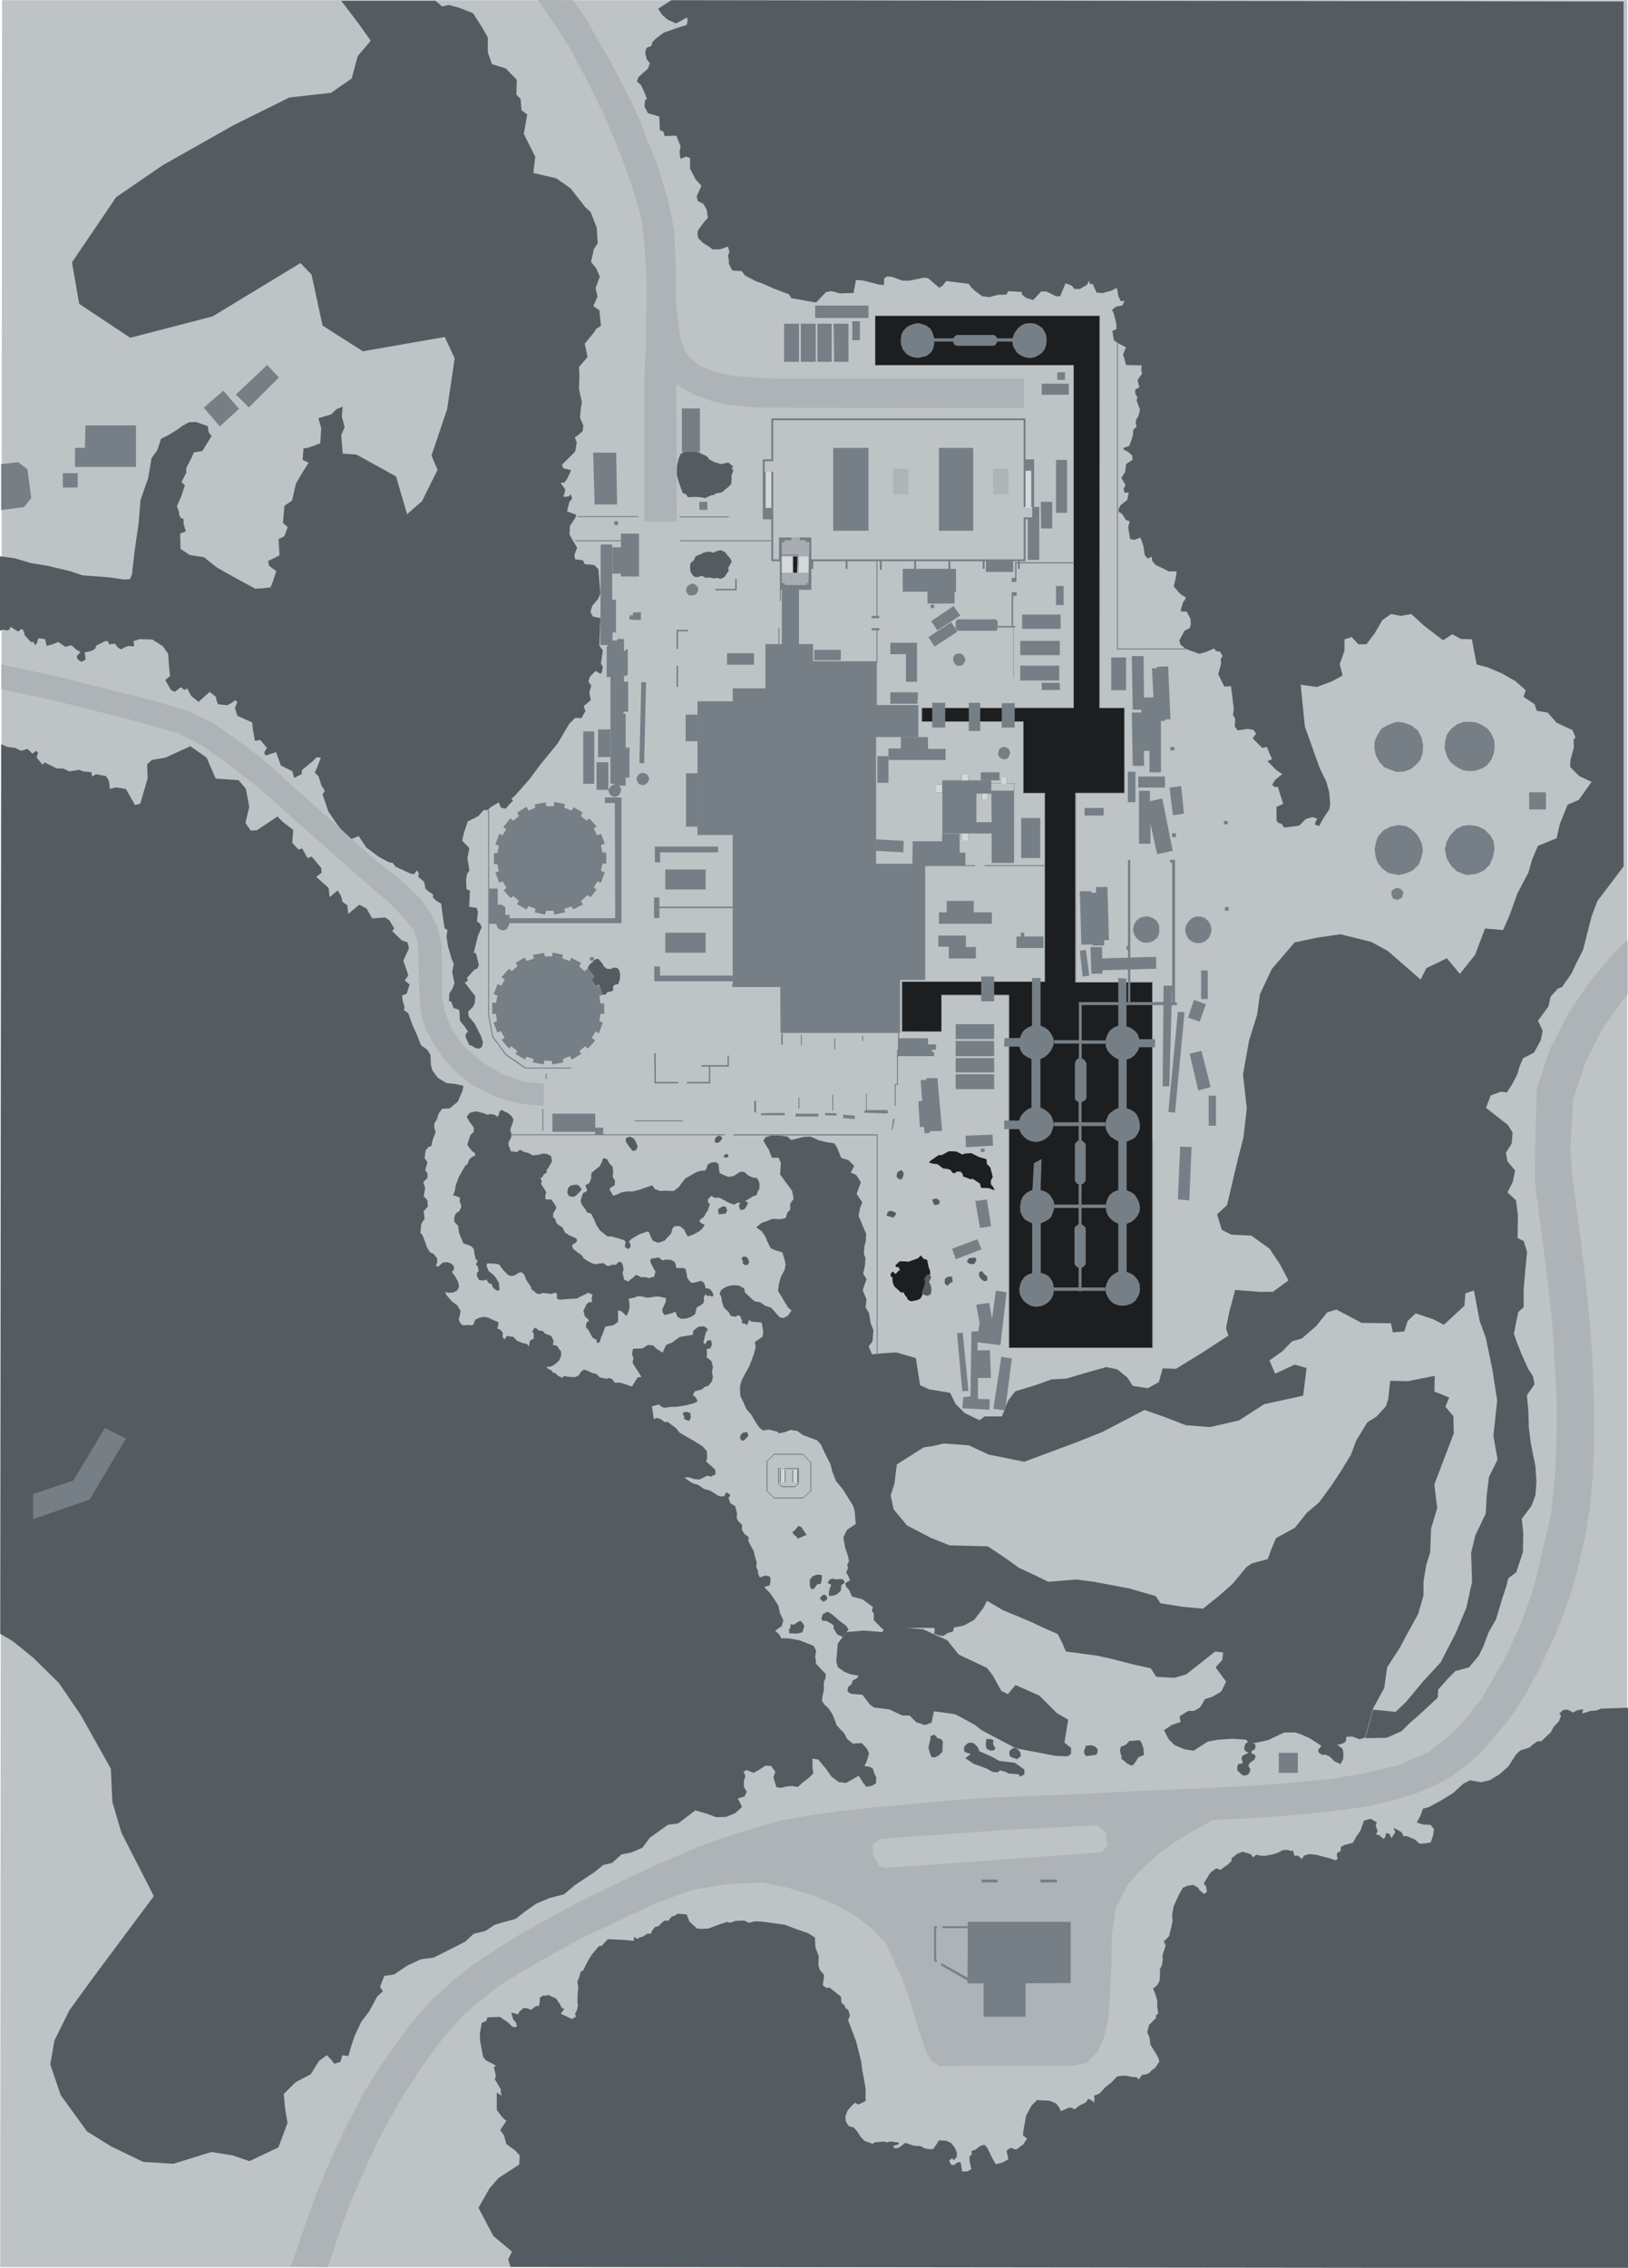 <?xml version="1.0" encoding="UTF-8" standalone="no"?>
<svg xmlns:xlink="http://www.w3.org/1999/xlink" height="595.2px" width="427.5px" xmlns="http://www.w3.org/2000/svg">
  <g transform="matrix(1.0, 0.0, 0.0, 1.0, 8.7, 5.55)">
    <use height="595.0" transform="matrix(1.0, 0.0, 0.0, 1.0, -8.65, -5.5)" width="427.25" xlink:href="#shape0"/>
    <use height="460.75" transform="matrix(1.0, 0.0, 0.0, 1.0, -8.7, -5.35)" width="281.25" xlink:href="#shape1"/>
    <use height="372.85" transform="matrix(1.0, 0.0, 0.0, 1.0, -8.65, 189.5)" width="230.05" xlink:href="#shape2"/>
    <use height="147.0" transform="matrix(1.0, 0.0, 0.0, 1.0, 116.95, 442.65)" width="301.85" xlink:href="#shape3"/>
    <use height="462.95" transform="matrix(1.0, 0.0, 0.0, 1.0, 110.25, -5.5)" width="307.4" xlink:href="#shape4"/>
    <use height="162.35" transform="matrix(1.0, 0.0, 0.0, 1.0, 143.75, 298.4)" width="177.3" xlink:href="#shape5"/>
    <use height="42.05" transform="matrix(1.0, 0.0, 0.0, 1.0, 140.25, 292.5)" width="110.3" xlink:href="#shape6"/>
    <use height="595.05" transform="matrix(1.0, 0.0, 0.0, 1.0, -8.35, -5.55)" width="427.05" xlink:href="#shape7"/>
    <use height="433.5" transform="matrix(1.0, 0.0, 0.0, 1.0, -8.4, 90.25)" width="405.65" xlink:href="#shape8"/>
    <use height="270.8" transform="matrix(1.0, 0.0, 0.0, 1.0, 221.15, 77.4)" width="72.75" xlink:href="#shape9"/>
    <use height="10.3" transform="matrix(1.0, 0.0, 0.0, 1.0, 235.35, 296.6)" width="17.15" xlink:href="#shape10"/>
    <use height="142.55" transform="matrix(1.0, 0.0, 0.0, 1.0, 145.6, 113.0)" width="38.3" xlink:href="#shape11"/>
    <use height="265.65" transform="matrix(1.0, 0.0, 0.0, 1.0, 119.5, 84.4)" width="183.1" xlink:href="#shape12"/>
    <use height="87.25" transform="matrix(1.0, 0.0, 0.0, 1.0, 119.75, 203.75)" width="117.35" xlink:href="#shape13"/>
    <use height="97.15" transform="matrix(1.0, 0.0, 0.0, 1.0, 121.0, 137.35)" width="53.45" xlink:href="#shape14"/>
    <use height="289.8" transform="matrix(1.0, 0.0, 0.0, 1.0, 142.35, 74.65)" width="125.65" xlink:href="#shape15"/>
    <use height="155.45" transform="matrix(1.0, 0.0, 0.0, 1.0, 221.25, 209.15)" width="44.35" xlink:href="#shape16"/>
    <use height="33.05" transform="matrix(1.0, 0.0, 0.0, 1.0, 224.6, 187.9)" width="33.0" xlink:href="#shape17"/>
    <use height="58.4" transform="matrix(1.0, 0.0, 0.0, 1.0, 220.2, 141.5)" width="52.9" xlink:href="#shape18"/>
    <use height="258.4" transform="matrix(1.0, 0.0, 0.0, 1.0, 215.1, 78.75)" width="98.85" xlink:href="#shape19"/>
    <use height="166.35" transform="matrix(1.0, 0.0, 0.0, 1.0, 267.95, 167.0)" width="42.65" xlink:href="#shape20"/>
    <use height="258.2" transform="matrix(1.0, 0.0, 0.0, 1.0, 227.8, 79.25)" width="81.65" xlink:href="#shape21"/>
    <use height="271.0" transform="matrix(1.0, 0.0, 0.0, 1.0, 221.05, 77.25)" width="73.0" xlink:href="#shape22"/>
    <use height="129.25" transform="matrix(1.0, 0.0, 0.0, 1.0, 205.1, 165.0)" width="88.85" xlink:href="#shape23"/>
    <use height="17.25" transform="matrix(1.0, 0.0, 0.0, 1.0, 237.1, 197.75)" width="18.5" xlink:href="#shape24"/>
    <use height="13.6" transform="matrix(1.0, 0.0, 0.0, 1.0, 236.8, 500.3)" width="10.65" xlink:href="#shape25"/>
    <use height="7.3" transform="matrix(1.0, 0.0, 0.0, 1.0, 236.8, 504.65)" width="5.25" xlink:href="#shape26"/>
    <use height="405.65" transform="matrix(1.0, 0.0, 0.0, 1.0, 174.45, 104.25)" width="88.4" xlink:href="#shape27"/>
    <use height="15.25" transform="matrix(1.0, 0.0, 0.0, 1.0, 196.6, 148.5)" width="4.5" xlink:href="#shape28"/>
    <use height="12.5" transform="matrix(1.0, 0.0, 0.0, 1.0, 196.6, 135.5)" width="7.25" xlink:href="#shape29"/>
    <use height="36.5" transform="matrix(1.0, 0.0, 0.0, 1.0, 192.1, 104.75)" width="70.25" xlink:href="#shape30"/>
    <use height="26.75" transform="matrix(1.0, 0.0, 0.0, 1.0, 192.35, 118.0)" width="69.75" xlink:href="#shape31"/>
    <use height="31.25" transform="matrix(1.0, 0.0, 0.0, 1.0, 196.6, 112.0)" width="50.25" xlink:href="#shape32"/>
    <use height="4.25" transform="matrix(1.0, 0.0, 0.0, 1.0, 199.6, 140.5)" width="1.0" xlink:href="#shape33"/>
    <use height="6.75" transform="matrix(1.0, 0.0, 0.0, 1.0, 225.85, 117.5)" width="30.25" xlink:href="#shape34"/>
    <use height="3.25" transform="matrix(1.0, 0.0, 0.0, 1.0, 196.35, 380.25)" width="4.25" xlink:href="#shape35"/>
    <use height="23.9" transform="matrix(1.0, 0.0, 0.0, 1.0, 0.0, 369.25)" width="204.35" xlink:href="#shape36"/>
    <use height="3.25" transform="matrix(1.0, 0.0, 0.0, 1.0, 196.1, 380.25)" width="4.75" xlink:href="#shape37"/>
    <use height="5.0" transform="matrix(1.0, 0.0, 0.0, 1.0, 195.6, 379.75)" width="5.5" xlink:href="#shape38"/>
  </g>
  <defs>
    <g id="shape0" transform="matrix(1.0, 0.0, 0.0, 1.0, 8.65, 5.5)">
      <path d="M-8.65 589.5 L-7.65 589.5 418.6 589.5 418.6 -5.5 -8.15 -5.5 -8.65 589.5" fill="#bec3c6" fill-rule="evenodd" stroke="none"/>
    </g>
    <g id="shape1" transform="matrix(1.0, 0.0, 0.0, 1.0, 8.7, 5.35)">
      <path d="M117.85 269.25 L117.0 269.7 116.0 269.45 115.25 268.95 114.5 268.7 113.5 266.45 113.75 265.55 114.25 265.3 113.35 263.9 112.1 262.4 112.0 260.9 111.9 259.5 110.4 259.0 109.8 257.4 109.2 257.15 109.3 255.15 110.05 254.05 110.65 252.55 110.05 249.55 110.45 247.45 109.85 245.95 108.95 242.85 108.55 240.25 108.8 238.5 108.05 238.1 107.55 234.85 107.15 231.6 106.05 231.0 104.95 230.0 105.05 229.25 103.95 228.5 103.05 227.75 102.65 225.85 101.15 224.6 101.25 223.5 100.75 222.9 100.0 223.9 98.9 223.65 95.15 221.9 94.4 220.9 93.5 220.8 90.75 219.3 87.5 216.9 85.5 213.9 82.9 214.9 79.9 210.9 77.5 207.4 76.0 202.9 76.6 202.0 75.7 200.6 74.95 198.2 73.95 197.2 74.45 196.2 75.55 193.3 74.45 193.2 73.45 194.2 70.55 196.6 70.55 197.6 68.55 198.6 68.05 196.85 65.05 195.35 63.8 191.85 61.05 192.75 60.65 192.0 61.4 190.75 59.65 188.65 58.25 188.9 57.75 186.15 57.5 184.05 53.6 182.3 53.0 180.2 53.6 178.8 53.1 178.2 52.1 178.95 51.0 179.55 48.6 179.3 48.2 178.4 47.95 177.3 46.35 176.05 43.45 178.65 41.55 177.15 40.45 175.15 39.7 175.55 38.8 174.8 37.2 176.05 36.2 175.55 34.7 172.95 35.95 171.85 35.7 169.45 35.45 166.05 34.05 164.05 31.3 162.3 27.9 162.2 26.4 162.7 26.5 164.1 25.0 164.0 23.9 164.4 23.15 164.9 22.25 164.4 21.5 163.4 20.6 163.5 20.0 163.6 19.6 162.7 18.7 162.8 17.6 163.4 16.7 163.8 16.2 164.8 15.3 165.3 14.3 165.55 13.55 165.65 13.8 167.55 12.7 168.15 11.7 167.55 11.45 166.65 12.45 165.55 11.45 165.05 10.05 163.8 8.45 164.2 6.55 162.95 5.15 163.55 3.55 163.95 3.15 162.2 1.4 161.95 0.9 163.45 0.4 163.7 0.15 162.95 -0.6 162.95 -2.2 161.2 -2.45 160.2 -2.95 159.45 -3.95 160.2 -5.95 158.95 -6.2 159.7 -6.95 159.95 -7.7 159.7 -8.7 159.95 -8.7 140.45 -4.95 140.95 -0.7 142.2 3.8 142.95 9.7 144.35 12.95 145.45 19.7 145.95 23.95 146.55 25.45 146.45 25.95 145.2 26.7 138.7 27.7 131.8 28.2 125.7 30.2 119.95 31.1 114.7 32.6 112.6 33.6 109.6 35.6 108.6 37.85 107.2 39.25 106.2 40.85 105.3 42.75 105.2 45.85 106.3 46.1 107.9 46.85 108.9 44.45 112.8 42.2 113.2 41.8 114.2 40.2 117.3 40.2 118.55 38.95 120.95 39.85 121.85 38.85 124.85 37.75 127.35 38.25 128.6 38.35 129.5 38.75 130.4 39.5 130.65 39.5 131.9 40.1 133.9 38.6 134.5 38.7 138.5 41.1 140.1 44.85 140.7 48.35 143.45 53.85 146.55 58.35 148.95 60.25 148.85 62.35 148.6 62.95 147.1 63.85 144.35 61.95 142.95 61.7 141.7 64.7 140.2 64.45 135.95 65.95 135.2 66.85 132.8 65.6 131.7 66.0 127.2 68.0 125.8 69.0 121.4 70.75 118.4 72.35 115.9 70.75 115.15 71.0 112.15 72.4 111.9 75.4 110.8 75.65 106.8 74.9 104.2 78.3 103.2 79.7 101.8 81.3 101.2 81.05 103.7 81.8 106.6 80.9 108.6 81.3 113.5 84.9 113.75 95.3 119.5 98.2 129.4 102.1 126.0 106.2 117.75 104.6 114.0 108.7 101.9 110.7 88.5 108.1 82.9 100.85 84.15 86.6 86.65 76.0 79.9 73.1 66.5 70.2 63.5 47.1 77.5 25.5 83.1 12.1 74.2 10.2 63.3 21.8 46.2 34.05 37.8 52.65 27.3 67.25 20.05 78.25 18.8 83.65 15.05 85.25 9.15 88.65 5.15 85.65 0.9 80.9 -5.35 105.65 -5.35 107.4 -3.85 109.15 -4.25 111.9 -3.5 115.5 -2.1 118.0 1.8 119.4 4.3 119.4 8.2 120.5 11.3 124.1 12.4 127.0 15.4 126.9 19.3 128.0 20.4 128.25 23.4 129.75 24.5 128.85 29.6 131.85 35.6 131.35 39.85 137.35 41.25 141.1 43.85 145.0 48.85 146.4 50.1 148.0 54.2 148.25 58.3 147.25 59.8 146.5 63.2 147.9 64.95 148.8 67.05 147.7 70.05 148.2 72.3 147.1 74.8 148.7 75.9 149.1 80.0 147.85 80.75 147.25 81.75 144.85 84.65 145.6 88.15 143.35 90.75 143.45 93.0 143.35 96.6 144.1 100.1 143.85 101.35 143.6 104.1 144.5 106.2 144.25 107.7 142.25 109.3 142.75 110.55 142.35 112.95 138.85 116.45 139.25 117.35 141.25 117.85 140.25 120.1 139.5 121.1 138.5 121.2 139.75 122.95 139.25 124.85 140.65 124.75 141.15 124.15 141.55 125.25 140.8 126.25 140.2 128.65 140.8 128.9 142.55 129.5 142.45 130.25 140.95 132.5 140.85 134.75 142.85 138.25 142.1 140.15 142.35 141.25 144.35 141.5 144.85 142.5 147.35 142.75 148.45 143.85 148.95 150.25 148.35 151.65 146.85 153.4 146.35 155.0 146.95 156.25 148.95 156.65 148.7 163.9 149.6 165.15 149.1 168.65 149.6 169.4 149.35 170.9 148.95 171.3 147.7 170.55 146.2 172.05 145.8 173.3 146.55 174.4 146.05 176.3 146.45 178.2 144.55 179.8 145.05 181.05 143.95 182.95 142.35 182.85 140.75 184.45 137.75 189.55 133.25 195.05 130.35 198.95 126.6 203.2 125.6 204.1 126.0 204.6 125.5 205.1 124.6 206.1 124.1 206.7 122.85 206.45 122.25 205.05 120.15 206.3 119.4 207.05 118.3 207.05 116.9 208.65 114.15 210.05 113.15 212.95 112.65 215.05 113.55 216.05 114.55 217.05 114.05 219.65 114.55 222.9 113.95 223.8 113.7 225.2 113.8 227.8 114.7 228.2 114.6 230.2 114.5 232.45 116.4 232.7 116.8 233.7 116.55 236.3 117.3 236.8 117.8 237.8 116.8 240.05 115.7 244.55 116.3 244.65 117.05 247.75 116.65 248.65 115.9 248.9 113.9 251.15 114.15 251.65 113.9 252.15 113.3 252.25 115.2 254.75 116.1 255.85 116.0 257.6 115.5 258.7 114.25 259.95 114.35 261.2 115.95 263.1 117.7 266.6 118.1 268.0 117.85 269.25 M242.2 444.4 L241.15 444.2 236.55 443.6 236.3 444.7 235.9 446.6 234.15 447.2 231.9 446.45 230.15 444.7 228.25 444.7 224.85 443.1 220.85 442.6 219.75 441.85 217.75 439.25 214.75 439.0 213.85 438.4 213.95 437.3 214.95 436.4 215.2 435.5 216.2 435.0 216.8 434.25 214.55 433.85 213.05 433.25 211.3 432.0 210.9 430.4 211.3 425.8 213.55 422.8 218.05 422.4 223.05 422.8 223.55 421.3 233.65 422.05 240.05 424.95 243.05 428.7 250.45 432.2 251.95 434.1 254.2 438.2 255.95 439.1 257.95 436.7 264.2 439.45 268.8 444.05 271.8 445.8 270.8 451.8 272.55 453.2 272.55 454.8 271.65 455.4 268.55 455.3 258.05 453.3 249.05 448.55 247.3 447.15 242.2 444.4" fill="#555c61" fill-rule="evenodd" stroke="none"/>
    </g>
    <g id="shape2" transform="matrix(1.0, 0.0, 0.0, 1.0, 8.65, -189.5)">
      <path d="M-8.4 189.5 L-8.45 189.75 -6.7 190.5 -4.7 190.75 -3.2 191.5 -1.45 191.0 -0.2 192.25 0.8 191.5 1.3 192.0 0.9 193.25 2.5 195.15 3.0 194.55 6.25 196.15 7.9 196.15 9.5 196.9 12.1 196.5 13.1 196.9 15.35 197.15 15.45 198.25 16.55 197.65 19.15 198.15 19.9 199.4 20.15 201.5 21.75 201.1 24.35 201.5 26.75 205.75 28.15 205.35 30.05 198.75 29.95 195.0 31.2 193.9 34.7 193.3 41.3 190.3 45.55 193.3 47.95 198.8 53.95 199.2 55.85 201.45 56.75 206.2 55.75 210.45 57.15 212.45 58.75 212.35 64.15 208.75 65.55 210.15 68.3 212.25 68.05 215.65 69.65 217.4 70.65 217.15 72.05 219.65 73.15 219.25 75.65 222.25 75.75 223.5 74.35 224.6 77.6 227.5 77.85 229.9 79.95 228.15 80.85 229.55 81.25 231.15 82.5 232.05 82.75 234.3 85.65 231.9 87.55 232.9 89.05 235.5 92.45 235.25 93.55 236.0 94.8 238.1 94.3 238.85 96.8 241.25 98.3 241.75 98.7 243.35 97.2 246.6 98.1 249.1 98.5 250.5 97.6 251.75 98.85 252.85 98.1 255.25 96.85 255.75 97.1 257.35 97.5 258.6 97.4 259.6 98.5 260.35 99.6 263.45 100.85 266.2 101.85 268.8 103.45 269.9 104.35 271.3 104.45 273.9 104.85 275.4 106.25 277.3 108.5 278.7 110.9 278.95 113.0 279.45 112.75 280.7 111.5 283.6 109.4 285.35 107.4 285.45 106.5 286.7 106.0 288.3 105.4 289.2 105.3 290.2 105.7 291.6 104.95 293.5 104.55 295.25 103.8 295.5 103.05 296.4 102.8 298.4 103.55 299.5 102.95 301.6 103.55 302.35 103.55 303.6 102.45 304.7 102.95 306.3 102.55 308.4 103.55 309.5 103.65 311.1 102.55 312.35 102.8 314.25 101.9 315.75 101.8 317.15 101.7 318.05 102.2 318.55 102.8 320.05 103.4 321.8 104.15 323.05 105.15 323.55 106.05 324.65 106.15 325.65 105.75 326.65 106.35 326.9 107.6 325.8 108.7 325.7 109.8 326.1 110.55 326.85 110.45 327.75 109.95 328.25 110.85 329.5 111.6 330.9 111.85 332.15 111.35 333.15 110.35 333.65 108.95 333.75 108.2 333.5 108.45 334.25 109.95 336.0 111.35 337.0 112.25 338.5 112.0 339.9 111.75 340.8 112.25 341.8 112.85 342.3 114.1 342.2 115.2 342.3 115.6 342.05 116.1 340.8 117.2 340.3 118.3 340.05 119.55 340.3 120.8 340.9 122.2 341.5 122.1 342.5 121.85 343.1 122.75 343.5 123.35 344.25 123.25 345.25 123.75 346.0 124.5 345.0 125.1 345.25 126.0 345.25 127.1 346.35 128.6 346.95 129.7 347.2 130.2 347.8 130.45 346.3 131.45 345.8 131.45 344.4 131.05 344.0 131.65 342.9 132.25 343.15 132.75 343.65 133.75 343.75 134.5 344.5 136.1 345.1 136.7 346.5 136.45 347.4 137.55 347.65 138.15 348.55 138.65 349.15 138.65 350.25 138.15 351.5 137.05 352.5 136.05 353.1 134.8 353.2 135.2 353.7 136.1 354.1 136.5 354.7 137.1 354.8 137.85 355.55 138.95 356.05 139.45 355.55 140.45 355.8 142.2 355.9 143.2 355.5 143.95 354.4 144.7 353.9 145.8 354.3 146.8 354.8 147.9 355.05 148.8 355.95 150.7 356.35 151.1 356.1 152.0 356.35 152.75 357.35 154.25 357.35 157.25 358.35 158.75 355.95 159.75 355.85 158.0 353.1 157.4 352.1 157.65 350.85 157.25 349.95 157.5 348.45 160.0 348.35 161.4 347.45 162.8 347.55 163.7 348.45 165.3 349.45 166.2 347.45 167.7 346.85 169.8 345.35 173.3 344.75 173.3 343.75 174.7 342.65 176.2 342.55 177.2 343.3 176.6 344.3 176.0 346.8 176.5 347.3 177.0 346.3 178.0 346.2 178.25 347.3 177.85 348.3 176.85 348.55 176.95 349.65 176.85 350.65 178.1 351.65 178.5 353.15 178.25 354.65 178.5 355.75 178.25 357.0 177.35 358.1 176.25 358.5 175.65 359.1 173.75 359.6 173.25 360.6 174.0 361.2 174.5 362.2 173.4 362.8 171.3 363.3 168.8 363.7 167.3 363.7 165.7 363.95 164.8 363.55 164.4 363.05 162.5 363.55 163.0 366.95 163.75 366.55 164.85 366.95 165.85 367.7 166.6 367.6 167.35 368.2 168.75 369.2 169.75 370.45 172.15 371.85 174.05 372.95 175.8 374.05 176.9 375.3 177.0 377.05 176.75 378.05 178.0 379.15 179.1 380.15 179.2 381.4 177.95 382.0 176.95 381.75 176.05 382.25 174.95 382.75 173.7 382.65 171.95 382.15 171.05 382.25 171.8 382.85 173.2 383.75 174.6 384.15 176.2 385.25 177.7 385.65 178.95 386.4 179.85 387.0 180.85 387.25 181.6 387.0 181.85 386.25 182.35 386.25 183.1 386.85 182.6 387.6 183.1 389.0 184.35 389.75 184.6 390.75 184.85 391.65 184.75 392.9 185.15 393.65 186.15 394.65 186.15 396.05 186.9 397.15 187.9 397.9 187.8 398.9 188.8 400.8 189.3 401.7 189.4 402.45 190.0 404.55 189.9 405.8 190.3 406.55 190.4 407.45 190.8 408.45 192.3 407.95 193.4 408.2 193.65 408.8 193.55 409.9 193.45 410.5 191.95 411.0 193.45 412.5 194.45 413.9 195.7 415.9 196.1 417.8 197.0 419.7 196.6 421.2 194.85 422.45 195.95 423.45 196.45 424.45 198.35 424.45 201.25 424.95 205.0 426.45 205.6 427.7 205.35 429.45 205.6 430.45 205.5 431.05 206.25 431.8 207.25 432.9 208.15 433.8 208.05 434.9 207.65 435.9 207.65 437.9 207.25 439.8 207.15 440.8 207.75 441.8 208.85 442.8 209.85 444.3 210.45 445.7 210.95 447.2 211.95 448.3 212.95 449.3 213.7 450.8 215.2 452.05 217.6 451.95 219.0 453.45 219.5 454.7 218.9 456.7 218.3 457.95 219.8 458.2 220.55 458.7 220.8 459.7 221.4 460.95 221.3 462.55 220.2 463.15 218.8 463.4 218.05 462.5 216.8 460.5 215.05 461.5 213.45 462.4 211.55 462.15 209.65 460.75 208.25 458.75 206.15 456.25 204.65 456.0 204.65 458.6 204.9 459.85 203.8 460.95 202.2 462.2 200.8 463.45 199.3 463.2 198.05 463.3 196.15 463.7 195.15 463.45 194.4 460.95 194.9 459.45 193.8 457.95 192.3 457.85 190.8 458.85 189.2 459.75 187.3 459.0 186.55 459.5 187.05 460.6 186.65 461.7 186.65 463.45 187.4 464.7 186.8 465.95 185.05 466.45 186.15 468.7 184.4 470.3 182.0 471.3 179.4 471.4 177.0 470.5 173.9 469.6 169.4 473.0 166.65 473.4 161.9 476.8 160.0 479.4 157.1 480.65 154.5 481.15 152.0 483.4 149.75 483.9 147.25 485.9 142.35 489.15 139.35 491.65 135.75 492.55 132.15 494.05 129.15 496.15 126.75 498.05 123.15 499.05 121.15 499.65 118.75 501.25 115.65 502.0 113.55 504.0 109.65 506.0 105.15 508.25 101.9 508.65 98.4 510.25 94.8 512.65 92.2 513.05 91.1 515.95 91.85 517.05 90.35 518.45 88.25 522.35 86.15 525.1 84.4 528.85 83.4 531.85 82.8 534.1 81.2 533.85 80.7 535.6 79.1 536.1 78.1 534.85 77.1 533.85 75.0 535.45 72.9 538.85 68.9 540.95 65.8 544.05 66.2 548.05 66.8 551.65 64.4 558.05 56.8 561.65 52.4 560.15 46.8 559.25 36.8 562.35 28.9 561.85 20.4 557.75 14.15 553.85 7.25 544.35 4.5 536.25 5.6 530.0 9.5 522.1 15.6 513.7 26.1 499.6 31.7 492.1 23.2 475.5 20.8 467.4 20.4 458.65 12.5 444.55 6.75 436.15 0.15 429.65 -5.25 425.25 -8.65 423.25 -8.4 189.5" fill="#555c61" fill-rule="evenodd" stroke="none"/>
    </g>
    <g id="shape3" transform="matrix(1.0, 0.0, 0.0, 1.0, -116.95, -442.65)">
      <path d="M125.35 589.4 L349.3 589.65 418.8 589.65 418.8 442.65 411.7 442.9 410.45 443.4 408.95 443.5 407.7 443.9 406.7 444.15 407.1 443.05 405.5 443.3 404.4 443.9 402.9 443.15 401.8 443.25 400.8 444.15 401.2 444.75 400.7 446.15 399.3 447.65 398.55 449.05 396.05 451.45 395.05 451.45 393.95 452.2 392.95 453.1 390.55 453.85 389.45 454.85 387.35 458.1 384.95 460.2 382.45 461.7 380.2 462.2 377.3 461.7 375.55 462.6 372.8 465.1 369.7 467.0 366.45 468.75 364.95 469.15 364.35 470.9 363.35 472.8 364.95 473.3 366.95 473.4 367.85 474.5 367.6 476.25 367.0 478.0 365.5 478.25 364.1 478.35 362.85 477.25 360.75 476.35 359.85 476.35 359.35 475.35 358.1 474.6 357.2 474.2 357.7 475.3 357.3 475.9 356.7 476.9 356.2 475.8 355.3 475.55 355.05 476.65 354.55 477.05 353.55 476.15 352.65 475.9 353.05 475.0 352.55 473.6 352.8 472.7 351.2 471.8 349.45 472.3 348.55 474.9 347.45 476.5 346.55 478.1 344.3 478.7 343.4 479.2 343.3 480.45 342.8 480.45 342.3 481.05 342.55 482.3 342.05 482.7 340.55 482.2 338.65 481.7 337.15 481.3 335.15 481.05 333.75 481.45 333.15 482.35 332.15 481.45 331.25 481.55 330.75 480.05 330.25 480.3 329.75 480.05 329.0 479.95 328.1 480.05 327.0 480.65 325.9 481.05 323.4 481.55 322.0 481.45 321.25 481.2 320.35 481.95 319.85 481.2 319.25 480.95 317.65 480.45 316.25 480.95 314.65 482.2 314.75 482.8 313.75 483.8 311.75 485.2 310.65 484.8 310.15 485.2 309.4 485.7 308.9 486.3 307.4 488.8 308.0 489.55 308.25 490.95 307.5 491.55 306.4 490.65 305.9 489.9 304.65 489.15 303.15 489.4 301.9 489.9 301.0 491.5 300.4 492.75 299.5 494.75 299.1 496.85 299.2 498.75 298.8 500.5 298.3 502.6 296.9 504.0 297.4 505.1 296.8 506.85 296.55 507.75 296.65 508.75 296.4 510.25 295.9 511.25 295.9 512.75 295.8 514.35 295.2 515.45 294.1 516.35 294.7 517.85 295.2 519.6 295.2 521.35 295.45 522.85 294.7 523.6 294.95 524.0 294.05 524.9 293.05 525.9 292.55 527.8 293.15 529.2 293.4 531.1 294.9 533.5 295.5 534.6 295.75 535.5 295.25 536.25 294.65 537.15 293.65 537.9 293.15 538.5 292.15 538.9 291.25 539.0 290.25 540.25 289.85 539.65 288.45 539.55 287.45 539.3 286.2 539.2 284.6 539.45 283.2 540.95 281.6 542.2 280.0 543.95 278.6 544.45 278.7 545.2 278.6 546.3 278.1 545.8 277.1 545.3 276.35 546.3 274.75 547.05 273.5 548.05 272.4 547.55 271.5 547.8 269.9 548.55 269.4 547.55 268.65 546.55 266.9 545.8 264.65 545.7 263.65 545.6 262.15 547.1 260.75 549.7 260.15 552.95 259.9 554.85 261.0 555.75 260.0 557.25 258.1 558.65 256.7 558.15 255.6 558.9 256.1 561.15 254.5 562.05 252.75 562.45 251.85 560.85 250.6 558.25 249.85 557.35 248.85 557.6 247.35 558.7 246.45 558.95 246.45 559.95 245.85 560.45 245.95 561.85 246.35 563.75 245.35 564.35 243.95 564.35 243.55 561.95 242.8 561.95 241.8 562.7 241.05 562.6 240.55 561.5 241.3 560.9 241.8 561.4 242.55 560.5 242.55 559.4 242.05 558.15 241.05 556.9 239.8 556.3 237.9 556.2 236.9 557.7 236.4 558.45 235.5 558.55 234.1 558.3 233.0 557.7 231.25 557.6 229.0 556.85 227.9 557.75 227.0 558.25 226.1 558.25 225.85 557.65 227.25 557.25 227.25 556.75 225.15 556.5 224.05 556.75 223.45 556.5 222.45 556.6 221.05 556.7 220.45 557.1 218.35 556.35 217.35 555.35 216.45 553.95 215.55 552.85 214.15 552.45 213.4 551.2 213.3 549.8 213.9 548.3 214.8 547.3 215.8 546.3 216.7 546.8 218.6 545.9 218.6 542.5 217.7 537.6 217.45 535.6 216.85 533.1 216.1 530.2 214.5 525.95 214.0 524.7 214.5 523.45 214.0 521.85 213.4 521.6 213.0 520.7 212.25 520.1 212.15 518.5 209.15 516.1 208.25 516.2 207.35 515.45 207.6 513.85 207.7 512.75 206.6 511.5 206.2 510.25 206.3 507.85 205.4 505.45 205.3 502.95 203.55 501.85 199.95 500.6 197.35 499.6 194.35 499.2 191.45 498.8 189.55 498.7 187.95 499.1 186.7 498.5 184.45 498.6 182.95 499.1 182.35 498.85 179.95 499.6 177.35 500.6 175.6 500.7 174.35 500.6 173.35 499.7 172.35 498.8 171.6 496.9 170.6 496.8 169.2 496.7 168.6 497.2 167.7 497.45 166.8 498.55 165.7 498.55 164.1 500.05 163.35 500.15 162.6 501.05 162.2 501.95 161.3 501.95 159.9 502.85 159.3 502.85 158.8 503.35 157.8 502.85 157.7 503.85 155.3 503.6 153.3 503.5 150.9 503.4 149.3 505.15 148.55 505.25 146.65 507.5 145.4 509.6 144.5 511.5 143.75 512.0 143.5 513.1 142.9 514.6 143.15 516.0 143.05 517.1 142.95 518.5 142.95 520.0 143.05 520.9 142.8 522.0 142.3 523.0 142.55 523.75 141.45 524.35 139.95 523.6 138.55 523.0 139.45 521.75 138.7 521.25 138.2 520.15 137.8 519.9 137.7 519.4 137.2 518.9 135.2 518.0 134.7 518.25 133.95 518.15 133.05 518.75 133.05 519.85 132.8 520.95 132.05 520.95 131.3 521.55 130.7 521.95 129.8 521.55 128.8 521.45 127.55 522.55 127.45 523.15 125.55 522.65 126.05 524.4 126.8 525.3 127.05 526.4 126.15 526.5 125.55 526.1 124.65 525.2 124.05 524.8 122.55 523.8 119.3 523.9 119.05 524.8 117.8 525.4 117.3 528.15 117.4 530.25 118.15 534.25 118.9 535.25 120.5 536.0 121.5 536.6 121.0 537.0 121.5 539.25 121.25 540.15 122.85 542.9 122.75 543.4 123.0 544.5 121.75 543.6 121.75 548.2 123.15 550.1 124.25 551.1 122.65 553.5 123.65 554.9 124.25 557.15 125.75 558.25 126.5 558.75 127.75 560.15 127.65 562.55 122.25 566.05 119.85 568.8 116.95 573.9 120.85 581.3 125.75 585.4 124.75 587.4 125.35 589.4" fill="#555c61" fill-rule="evenodd" stroke="none"/>
    </g>
    <g id="shape4" transform="matrix(1.0, 0.0, 0.0, 1.0, -110.25, 5.5)">
      <path d="M175.95 336.5 L176.2 335.8 176.1 335.2 176.2 334.7 176.6 334.1 177.0 334.6 177.5 334.5 178.4 334.75 178.65 334.35 178.25 333.35 177.65 332.75 176.55 332.5 176.45 332.0 176.35 331.5 175.75 330.75 175.15 330.65 174.4 330.9 173.3 331.15 172.7 331.05 172.2 330.45 171.7 329.7 171.7 329.1 171.3 327.5 170.8 327.25 168.9 327.25 168.65 326.0 168.25 325.5 167.5 325.1 166.75 325.1 166.25 325.0 165.25 325.25 164.75 324.85 164.25 324.45 163.15 324.7 162.55 324.7 162.05 325.1 162.15 325.85 162.55 326.6 163.05 327.6 163.45 328.2 163.2 328.95 163.1 329.55 162.5 329.65 161.75 329.9 160.75 329.65 159.5 329.65 158.75 329.15 158.15 329.15 157.4 329.9 156.65 330.4 156.4 330.8 155.15 330.3 155.15 329.8 154.9 329.2 154.8 328.3 155.05 327.7 154.95 326.95 154.7 326.05 154.1 325.55 153.6 325.8 153.0 326.4 152.25 326.4 151.65 326.5 151.05 326.75 150.45 326.5 149.85 326.0 149.25 326.0 147.65 326.25 146.75 326.0 146.0 325.6 145.1 325.1 144.5 324.6 144.0 323.85 143.1 323.25 142.35 322.65 141.75 322.15 141.5 321.15 142.0 320.9 142.6 320.5 142.85 320.0 142.6 319.5 141.85 319.1 140.85 318.7 140.25 318.3 139.75 318.05 139.35 317.3 138.95 316.55 137.95 315.95 137.45 315.45 137.05 314.35 136.55 313.95 136.55 312.95 137.15 311.95 137.4 311.35 137.0 310.6 136.5 309.85 136.0 309.25 134.9 309.25 134.5 309.15 134.5 308.15 134.75 307.4 134.25 306.5 133.85 305.9 133.35 305.15 133.6 304.55 133.2 303.65 133.7 303.4 134.1 302.65 134.85 302.25 134.85 301.5 135.35 300.9 135.75 300.15 136.25 299.25 136.0 297.85 134.75 297.25 133.5 297.25 133.0 297.5 131.9 297.6 131.15 297.7 130.15 297.1 128.75 296.7 127.85 296.2 127.1 296.8 126.2 296.7 125.45 296.6 125.05 295.5 124.8 294.75 124.9 294.15 125.4 293.25 125.65 292.5 125.55 292.0 125.3 291.1 125.4 290.5 125.65 289.9 126.05 288.8 126.05 288.05 125.55 287.3 124.65 286.55 123.75 286.15 123.0 285.75 122.5 286.15 122.25 287.15 121.85 287.55 121.25 287.05 120.0 286.8 119.4 287.05 118.4 286.65 116.9 286.25 116.0 286.15 114.6 286.55 113.85 287.55 114.45 288.65 115.7 290.4 115.7 291.5 114.8 292.4 114.4 293.65 114.0 294.9 114.4 295.5 115.3 296.6 116.05 297.1 116.05 297.85 115.45 297.95 114.55 298.7 114.05 299.95 113.45 300.45 112.85 301.45 111.75 303.45 111.0 305.45 110.75 306.95 110.25 308.2 110.85 308.3 112.1 308.8 112.0 309.8 112.4 310.7 112.4 311.3 111.9 312.3 111.0 312.9 110.6 313.9 110.6 315.15 111.1 315.65 111.6 316.15 111.85 318.05 112.25 319.05 113.0 320.8 114.25 321.2 115.15 321.6 115.75 322.35 115.85 323.45 116.25 324.95 116.75 325.35 116.25 326.35 116.75 326.75 117.0 328.15 116.6 328.4 116.5 329.3 117.1 330.4 117.85 330.5 118.45 330.5 119.05 330.25 119.3 330.75 119.8 331.35 120.3 331.35 120.55 331.85 120.65 332.25 121.15 332.75 121.9 333.25 122.5 333.0 122.4 332.1 122.3 331.1 121.55 329.85 120.95 329.1 119.55 328.0 119.05 326.6 119.3 326.0 120.3 326.1 121.4 326.1 122.4 326.35 123.5 327.85 124.75 329.1 125.65 329.35 126.65 329.1 127.15 328.7 128.05 328.3 128.95 328.9 129.45 330.3 129.95 331.05 130.7 332.15 130.8 332.75 131.3 333.15 132.4 334.05 133.15 334.05 133.9 333.8 136.3 334.05 136.55 333.8 137.45 333.8 137.55 334.3 137.55 335.3 138.3 335.55 139.7 335.45 141.3 335.35 142.8 335.25 143.7 334.75 144.8 334.25 145.8 333.75 146.9 334.25 146.65 335.25 146.75 336.25 146.15 336.15 145.4 336.65 144.9 337.65 144.5 338.55 144.9 339.95 146.0 340.95 145.25 341.7 145.15 342.8 145.75 343.4 146.35 344.5 146.85 345.5 147.95 346.1 147.95 346.7 148.35 346.95 148.85 346.55 149.1 345.55 149.6 344.45 150.2 342.7 151.2 342.45 152.1 342.35 153.0 341.85 153.6 341.35 153.6 338.35 154.5 338.6 155.1 339.2 155.85 339.8 156.35 338.7 156.6 337.8 156.6 336.55 156.35 335.3 157.75 335.05 158.75 334.65 160.15 334.75 160.9 335.0 161.9 335.0 163.4 334.75 164.4 334.75 166.15 335.15 166.15 336.05 165.75 336.95 165.25 337.95 165.25 338.85 165.85 339.6 166.75 339.35 167.75 339.1 168.65 338.7 169.25 340.1 170.25 340.6 171.5 340.5 172.75 340.1 173.85 339.35 174.25 337.6 175.35 337.0 175.95 336.5 M167.6 -5.5 L417.65 -5.15 417.65 221.85 410.75 230.95 409.25 234.95 408.25 238.85 407.0 243.75 405.1 247.5 404.0 249.9 401.5 253.5 400.4 253.9 398.5 256.0 397.9 258.6 395.15 262.35 396.4 264.95 395.9 267.45 394.15 270.7 391.25 272.2 390.35 274.3 389.75 276.4 388.5 278.8 387.0 281.2 385.5 280.95 382.75 281.95 381.5 285.2 383.75 286.95 387.25 289.7 388.5 291.7 388.25 294.6 386.75 297.0 387.15 299.25 389.15 301.65 388.55 304.65 387.15 307.4 389.4 309.5 389.9 313.5 389.8 319.4 391.4 320.15 392.3 323.05 391.9 327.05 391.4 332.95 391.4 337.55 390.0 338.8 389.25 342.4 388.85 344.5 389.75 347.1 390.85 349.85 392.6 353.75 393.85 355.65 394.25 357.75 392.25 360.65 392.65 364.9 392.75 369.0 393.25 373.1 394.5 379.35 394.75 383.45 394.5 386.85 393.5 389.6 390.9 393.1 391.3 396.85 391.2 401.85 389.45 407.1 387.35 408.7 386.85 410.8 385.75 414.05 384.15 419.45 382.15 422.95 380.9 426.35 379.65 428.95 377.05 432.05 373.45 433.05 371.7 434.8 368.95 437.9 368.85 440.0 364.1 444.4 361.35 446.8 359.35 448.8 355.45 450.55 349.85 450.65 351.85 443.15 357.75 443.75 360.5 441.15 365.0 435.75 369.6 430.75 373.6 423.0 376.35 416.4 377.85 409.65 377.6 402.05 378.7 397.45 381.45 391.7 381.7 386.95 382.3 382.05 384.55 377.55 383.45 371.3 384.45 362.05 383.2 353.95 381.45 345.55 379.85 341.15 378.35 333.15 376.1 333.9 375.85 337.15 370.45 342.15 367.55 340.65 363.05 339.15 360.95 341.15 360.05 343.9 357.05 344.15 356.55 341.75 348.8 341.65 345.3 339.75 342.2 338.15 339.8 338.9 336.9 342.5 333.15 345.75 330.55 346.5 328.05 349.1 324.65 351.5 326.15 355.0 328.05 354.1 331.3 352.6 334.4 353.5 333.5 360.75 323.25 363.0 316.65 367.25 309.05 369.0 302.65 368.5 297.25 366.4 291.85 364.5 280.85 370.25 274.35 372.85 260.25 378.1 250.85 376.2 245.75 373.8 239.15 373.3 235.9 374.05 233.9 374.3 230.9 376.2 226.8 378.8 226.2 383.7 225.2 386.95 225.95 390.55 229.45 394.8 235.7 398.05 240.7 400.05 250.7 400.3 255.2 403.3 258.8 405.9 263.3 408.0 266.55 409.6 273.95 409.0 278.55 409.6 287.8 411.35 294.8 413.35 296.05 415.25 301.8 416.15 307.2 416.65 311.45 413.25 314.95 410.15 318.7 405.65 320.1 404.75 324.2 403.65 324.95 401.55 326.35 398.15 329.1 396.65 331.35 395.4 334.45 391.5 337.7 388.75 340.8 384.5 343.3 380.75 346.05 376.25 347.45 372.5 350.35 367.75 352.75 366.25 355.25 363.5 355.85 361.6 356.35 356.85 360.95 356.95 368.05 355.55 367.95 359.65 371.85 361.25 370.85 363.65 372.95 366.15 373.05 370.65 367.95 384.05 368.7 390.3 367.1 395.55 366.85 401.95 365.85 405.05 365.1 409.55 365.1 413.15 363.7 418.05 360.8 423.3 358.8 427.05 355.55 432.05 354.8 437.45 351.8 442.95 349.8 450.45 348.3 450.95 346.4 450.2 344.8 450.3 344.8 451.2 344.4 451.8 343.15 452.3 342.4 452.3 343.8 453.4 344.05 454.3 344.05 456.05 343.3 457.45 341.7 456.7 341.1 456.1 340.5 455.5 339.5 455.0 338.4 455.0 337.65 454.5 337.4 453.75 338.3 452.65 335.2 450.65 332.95 449.65 331.45 449.15 328.55 449.15 324.3 451.15 321.55 451.75 319.3 452.15 318.55 451.05 314.95 450.8 311.2 451.05 308.45 451.55 304.7 453.95 302.3 453.55 299.7 452.45 298.2 450.95 296.95 448.55 299.05 447.15 301.3 446.4 301.05 444.9 303.3 443.5 304.8 443.5 306.2 442.75 306.8 442.0 307.7 440.4 309.6 439.8 312.0 438.4 313.25 435.8 310.5 432.05 312.25 430.15 312.5 428.15 310.4 427.9 302.8 433.9 299.7 434.8 294.95 434.55 293.45 432.3 289.35 431.4 283.85 430.0 279.45 429.0 271.2 427.9 270.3 425.8 269.05 423.3 265.8 421.9 262.4 420.3 258.65 418.7 254.75 417.1 250.5 414.6 249.5 416.5 247.1 419.6 244.35 421.1 241.25 421.7 231.0 421.7 223.0 421.95 220.75 419.7 220.75 417.95 220.25 417.2 220.5 416.2 217.75 414.2 215.0 413.45 214.25 411.7 213.5 410.95 213.25 409.95 214.5 409.2 214.0 407.95 213.5 407.2 214.0 405.95 213.75 405.2 214.25 404.2 214.0 402.95 213.25 400.7 212.75 397.95 213.75 395.95 216.0 394.45 215.75 391.2 215.35 389.7 212.6 385.3 210.85 383.2 209.85 380.7 209.35 378.7 207.95 375.95 206.85 373.55 205.85 372.45 203.75 371.7 202.15 371.1 200.65 370.0 198.9 369.75 197.65 370.25 195.9 370.65 195.3 370.15 193.2 369.65 191.6 369.9 190.5 368.9 189.6 367.5 188.6 365.75 187.35 364.35 186.45 362.35 185.7 360.85 185.6 358.45 186.0 356.85 186.9 355.1 188.15 352.85 189.25 349.85 189.75 347.95 189.5 346.7 190.6 345.95 191.6 345.2 191.7 343.8 191.3 341.55 188.55 341.3 187.65 340.55 185.9 340.05 185.15 339.65 184.4 340.05 183.15 339.8 182.65 338.8 181.65 337.9 181.25 337.3 180.85 335.9 180.75 334.9 180.25 334.0 180.65 333.1 181.4 332.5 182.4 332.0 183.9 331.75 185.3 331.85 186.7 332.6 186.95 333.7 188.45 335.1 189.45 336.0 190.95 336.25 192.2 337.15 193.8 337.65 194.9 338.9 196.0 340.15 196.9 340.4 198.15 339.8 199.15 338.4 198.25 337.65 197.35 336.15 195.6 333.25 195.85 331.35 196.35 329.6 197.35 327.7 197.6 326.2 197.2 324.6 196.7 323.1 195.2 322.7 193.7 322.1 192.7 320.1 192.3 319.0 191.3 317.6 189.9 316.6 190.4 316.1 191.4 315.35 192.65 314.95 194.15 314.35 195.75 314.45 196.75 314.35 197.65 314.1 198.05 312.7 198.8 311.95 198.8 310.35 199.7 309.1 199.3 307.0 197.9 305.1 196.15 302.7 196.25 301.1 196.35 299.7 195.75 298.3 194.0 298.3 193.75 297.7 193.15 296.1 192.25 294.7 191.75 293.8 192.35 292.9 193.75 292.5 196.0 292.5 198.1 292.75 199.0 293.65 200.75 293.25 202.25 292.85 204.15 292.75 205.25 293.25 206.35 293.75 208.45 294.25 210.35 294.5 211.1 295.6 212.2 298.35 214.1 298.95 215.6 300.45 214.7 302.2 216.1 302.8 217.35 304.7 216.25 307.8 217.75 310.05 217.15 311.45 216.75 313.55 218.0 316.55 218.75 318.3 218.65 320.2 218.25 321.7 218.15 323.6 218.55 324.5 218.45 326.5 217.95 328.75 218.85 330.15 217.85 333.05 218.85 335.55 218.6 337.55 219.5 339.05 219.9 341.65 220.65 343.65 220.4 346.55 219.4 347.8 220.3 349.9 222.7 349.65 226.7 349.4 231.8 350.9 232.9 358.0 235.3 359.1 240.8 360.0 242.2 362.9 244.6 365.3 248.5 367.2 249.9 366.2 254.4 366.2 256.0 362.1 257.9 359.6 262.9 358.1 267.4 356.5 271.4 356.25 276.8 354.65 281.8 353.25 284.7 353.85 287.3 355.95 288.8 358.2 292.7 358.8 295.6 357.2 296.6 353.6 300.1 353.7 303.2 351.8 307.1 349.4 313.85 345.0 313.25 343.0 314.15 338.6 315.65 333.0 322.05 333.5 325.55 333.5 329.65 330.5 327.4 326.25 324.65 322.15 319.9 318.75 314.65 318.5 312.15 317.25 310.9 313.15 313.5 310.75 316.4 298.5 317.8 293.1 318.7 285.35 317.7 276.45 319.3 267.55 321.4 260.8 322.15 255.4 325.25 248.8 331.25 241.8 337.15 240.55 343.25 239.65 351.35 241.65 355.75 244.05 364.35 251.55 365.85 248.55 371.25 245.95 374.65 250.05 378.65 245.05 381.25 238.15 386.0 238.55 387.75 234.55 389.75 228.95 392.65 223.45 393.65 219.95 395.15 216.45 400.05 214.45 400.95 210.55 402.95 205.65 405.85 204.4 409.25 199.65 406.0 198.15 403.6 195.75 403.7 193.85 404.6 190.6 404.5 188.6 405.0 188.0 404.25 186.1 400.0 184.1 397.75 181.5 394.85 181.0 394.25 179.25 391.35 177.35 391.95 175.6 389.2 173.2 385.7 171.2 381.95 169.6 379.05 168.85 377.8 162.25 374.9 162.15 372.65 160.9 370.25 162.5 365.15 158.6 361.9 155.6 359.15 156.1 356.55 155.6 354.3 157.2 352.2 160.8 350.1 163.55 348.0 163.55 346.25 161.65 344.35 162.25 344.35 165.25 343.1 168.75 343.85 171.75 341.1 173.25 337.1 174.75 332.85 174.15 333.95 185.15 337.85 196.05 339.6 199.65 340.35 202.4 340.6 205.65 340.35 206.9 338.75 209.3 337.65 211.3 336.55 210.8 336.8 210.05 337.2 209.3 335.95 208.9 334.2 209.4 332.45 211.15 328.55 211.65 327.8 210.65 326.9 210.4 326.5 209.8 326.5 206.2 328.25 205.45 326.85 200.95 326.1 201.05 325.35 200.45 326.1 199.2 328.0 197.6 326.5 196.6 324.1 194.2 325.35 193.7 324.6 192.1 324.0 190.5 322.75 190.75 320.25 188.25 321.15 187.0 320.4 186.0 318.9 185.75 316.3 186.15 315.55 185.15 315.65 183.05 315.05 182.05 315.3 180.65 314.55 174.55 312.8 174.65 311.2 171.4 311.95 168.65 311.85 167.4 312.35 166.65 311.6 165.4 310.7 165.4 310.1 164.65 308.0 165.55 306.25 166.05 302.75 164.8 301.35 163.7 300.95 162.6 302.35 160.0 303.75 159.25 304.0 158.25 303.9 156.85 302.9 154.95 301.4 154.95 301.4 154.45 301.65 153.45 302.05 152.35 302.55 151.75 302.65 151.25 301.25 150.35 299.5 148.35 299.9 146.75 300.15 145.5 300.25 144.4 298.15 144.4 296.75 143.65 294.75 142.75 293.85 141.65 293.75 140.55 292.65 141.05 291.9 140.15 291.8 139.4 291.55 137.8 291.15 136.55 290.75 135.55 289.15 136.15 288.05 135.9 287.55 132.8 287.95 131.3 286.95 130.9 285.95 129.3 285.05 128.8 285.05 128.05 285.55 127.05 287.3 125.65 287.7 123.75 286.6 123.75 286.35 122.75 286.85 121.75 285.75 119.85 286.75 118.35 287.0 116.25 287.6 115.85 288.7 115.1 288.6 114.0 287.5 113.0 286.4 112.5 286.3 112.0 287.8 111.5 288.2 110.5 288.6 109.4 288.85 108.3 288.85 107.3 289.75 106.4 289.5 105.3 289.75 104.4 290.25 103.65 290.65 101.9 290.15 100.65 289.75 99.55 290.0 98.8 289.4 97.7 289.4 96.7 290.5 96.1 290.0 94.2 291.25 92.45 291.0 91.85 291.0 91.1 291.1 90.35 287.0 90.25 286.6 88.75 286.2 87.5 286.95 85.6 285.2 84.7 283.8 83.8 283.4 81.3 284.5 80.8 284.4 79.3 283.8 76.8 283.3 75.8 284.4 74.9 286.0 74.65 286.6 73.4 285.6 73.5 285.0 72.25 284.6 70.0 283.1 70.75 280.85 71.35 279.25 71.25 278.25 69.0 277.5 69.0 277.25 68.1 276.75 69.2 274.85 70.3 273.45 70.3 272.7 69.4 271.1 68.8 269.7 72.2 268.6 72.2 266.1 70.95 264.7 70.95 262.6 73.2 260.7 72.6 259.6 71.7 259.7 71.1 256.1 70.85 255.6 71.75 253.2 71.85 251.1 72.45 249.2 72.2 247.2 70.7 246.2 69.7 245.7 68.95 239.8 68.2 238.8 69.45 237.9 69.95 235.0 67.45 233.75 67.35 230.15 68.1 228.25 68.1 225.5 67.1 224.25 67.0 223.5 67.5 223.4 69.25 222.15 69.15 219.9 68.55 217.8 68.05 216.05 67.95 215.45 71.35 211.85 71.45 209.6 70.85 208.2 71.1 205.6 73.85 204.1 73.6 199.1 72.7 198.5 71.7 194.5 70.2 191.4 68.8 189.9 68.3 187.0 66.8 186.0 65.55 185.0 65.55 183.6 65.45 182.7 63.7 182.7 62.8 182.45 61.55 182.85 60.55 182.45 59.15 180.35 59.9 178.45 59.9 177.2 59.0 175.95 58.25 174.7 57.0 174.45 56.0 174.55 55.0 176.15 52.75 177.15 51.65 176.9 49.55 176.0 47.95 174.5 47.2 174.25 45.95 175.5 43.2 174.0 41.6 172.5 38.7 172.5 35.95 171.5 35.55 170.0 36.15 169.75 34.4 170.0 32.8 168.9 30.05 165.8 30.15 165.55 29.05 164.55 28.55 164.45 25.05 161.45 24.15 160.55 22.4 160.65 20.9 161.15 20.3 160.55 18.8 159.65 16.8 158.55 15.8 158.95 14.7 161.45 12.45 161.95 11.05 161.2 10.15 160.7 8.25 161.1 7.0 162.35 6.5 162.6 5.5 163.5 4.6 165.6 3.0 170.0 1.5 171.6 1.0 171.85 0.0 171.75 -1.0 168.85 0.6 166.6 -0.4 165.2 -1.65 164.1 -3.25 167.6 -5.5" fill="#555c61" fill-rule="evenodd" stroke="none"/>
    </g>
    <g id="shape5" transform="matrix(1.0, 0.0, 0.0, 1.0, -143.75, -298.4)">
      <path d="M186.45 324.25 L186.0 324.7 186.4 325.6 186.3 326.1 187.05 326.5 187.65 326.4 188.05 325.65 187.65 324.65 187.05 324.25 186.45 324.25 M185.7 340.0 L186.45 340.15 187.45 340.25 188.05 340.75 187.8 341.5 187.4 342.25 187.0 341.85 186.1 341.75 186.2 341.25 185.7 340.0 M170.7 365.15 L171.6 364.95 172.6 365.35 172.7 366.45 172.3 367.35 171.8 367.25 170.9 366.85 171.0 366.25 170.6 365.65 170.7 365.15 M187.45 370.25 L187.75 370.9 187.75 371.4 187.25 371.9 186.65 372.5 186.15 372.6 185.65 372.0 185.75 371.1 186.35 370.5 187.45 370.25 M200.1 396.0 L201.0 394.9 201.75 395.3 202.5 396.4 203.1 397.3 201.85 397.8 200.85 398.3 200.35 397.7 199.75 397.2 199.35 396.6 200.1 396.0 M209.2 409.0 L209.85 408.75 210.95 409.0 211.55 408.9 212.55 408.9 213.05 409.5 212.95 410.0 212.2 410.5 212.2 410.9 212.1 411.9 211.1 412.9 209.85 413.3 208.95 413.3 208.95 412.4 209.2 411.3 209.6 410.4 208.6 409.9 209.2 409.0 M205.7 407.75 L206.4 407.75 207.15 407.85 207.05 409.25 206.8 410.15 205.9 410.25 205.3 411.15 204.55 411.65 204.05 411.05 203.95 410.15 203.95 409.05 204.7 408.15 205.7 407.75 M207.45 413.0 L207.95 413.0 208.55 413.6 208.45 414.2 207.85 414.7 207.45 414.8 206.95 414.4 206.55 413.9 206.95 413.5 207.45 413.0 M207.2 418.65 L207.35 418.1 207.75 417.85 208.65 417.45 209.65 418.05 210.4 418.65 211.4 419.55 212.3 420.3 213.05 420.8 213.55 421.2 214.15 422.2 213.65 422.7 212.55 424.1 212.15 423.85 211.15 423.45 210.65 422.55 210.15 421.8 210.25 421.05 209.35 420.45 208.25 419.85 207.35 419.85 206.95 419.25 207.2 418.65 M316.45 457.4 L317.2 457.35 317.7 457.1 317.3 456.0 317.55 455.25 317.8 455.15 318.3 454.9 318.8 454.65 319.2 454.4 318.45 454.15 318.05 453.65 318.05 453.05 318.3 452.15 318.8 451.75 319.9 452.0 320.5 452.0 320.9 452.25 321.0 453.0 320.75 453.6 320.0 454.0 319.9 454.6 320.65 454.85 321.05 455.45 320.65 456.35 320.25 456.6 319.85 456.85 319.25 457.45 319.15 457.95 319.65 458.85 319.4 459.75 318.9 460.25 318.0 460.5 317.4 460.25 316.8 459.65 316.2 459.05 316.2 458.15 316.45 457.4 M287.1 452.25 L287.85 451.35 288.6 451.35 289.7 451.25 290.45 451.15 290.95 451.65 291.35 452.65 291.6 453.55 291.6 454.15 291.7 455.05 290.7 455.45 290.2 455.7 289.6 456.7 288.85 457.7 288.25 457.8 287.25 457.3 286.65 456.7 285.75 456.1 285.85 455.5 285.6 454.75 285.35 453.75 285.75 452.75 286.35 452.65 287.1 452.25 M277.6 452.5 L278.05 452.55 278.8 452.8 279.55 453.55 279.45 454.65 278.95 455.05 278.05 455.15 277.45 455.25 276.55 455.35 276.05 454.75 275.95 453.85 276.2 453.35 276.45 452.6 276.85 452.6 277.6 452.5 M256.95 453.5 L257.65 453.15 258.65 453.65 259.25 454.4 259.35 455.4 258.85 455.8 258.25 456.2 257.85 455.95 256.95 455.7 256.45 455.3 256.35 454.7 256.35 454.1 256.95 453.5 M252.2 451.15 L252.05 451.85 252.15 452.35 252.65 453.25 252.55 453.65 251.95 453.9 251.35 453.9 250.35 453.4 250.25 452.9 250.15 452.0 250.25 451.4 250.35 450.8 250.85 450.9 251.45 450.9 252.2 451.15 M245.2 452.15 L245.7 451.85 246.8 451.85 247.7 452.6 248.1 453.1 248.5 454.1 249.1 454.35 250.5 454.95 252.1 455.7 253.7 456.6 257.8 457.1 259.05 458.0 260.3 458.9 260.3 460.15 259.2 460.75 258.8 460.15 256.05 459.9 255.4 459.5 253.9 459.1 253.3 459.6 251.9 459.5 250.65 458.75 248.75 458.0 247.0 457.4 245.9 456.65 244.8 455.9 246.2 454.8 245.45 454.55 244.7 454.3 244.45 453.8 244.45 452.9 245.2 452.15 M235.6 451.0 L235.65 450.1 236.65 449.7 237.55 450.7 238.3 450.8 238.9 451.55 238.8 452.8 238.8 454.05 238.55 454.45 237.8 455.2 236.8 455.7 235.9 455.6 235.5 454.6 235.1 453.1 235.35 452.0 235.6 451.0 M198.85 420.75 L198.9 421.5 198.5 422.1 198.5 423.1 200.4 423.2 201.0 423.1 202.0 422.85 202.25 422.1 202.5 421.2 202.1 420.45 201.5 419.85 200.6 420.25 199.85 420.85 198.85 420.75 M239.7 419.65 L238.75 419.65 238.15 419.75 237.05 420.65 236.55 421.55 236.8 422.3 236.55 423.2 237.95 423.7 239.05 423.8 240.15 423.05 241.55 422.65 241.8 421.55 240.7 420.55 239.7 419.65 M176.35 315.9 L175.45 315.5 174.95 315.0 175.2 314.5 176.1 313.9 176.7 312.8 177.2 312.05 177.7 310.55 177.2 309.95 177.2 309.2 178.1 308.3 178.85 308.8 180.25 308.8 181.35 309.4 182.1 309.8 182.85 310.2 184.1 310.6 185.0 310.1 185.75 310.1 185.35 310.7 185.45 311.45 185.7 311.95 186.6 311.95 187.1 311.45 187.5 310.7 187.75 310.2 187.0 309.6 188.0 309.1 188.9 308.5 190.0 308.1 190.25 307.2 190.65 306.6 190.75 305.7 190.65 304.7 190.05 303.6 188.95 303.5 187.7 302.9 186.7 302.0 185.7 302.0 184.7 302.6 183.95 303.1 182.55 303.35 180.8 302.6 180.2 302.2 180.1 300.95 180.0 299.95 179.25 299.45 178.15 299.55 177.15 300.05 176.75 301.3 176.35 301.7 175.45 301.7 174.45 301.95 173.35 302.55 172.35 303.15 171.35 303.65 170.6 304.55 169.6 305.95 168.2 307.05 166.1 306.95 164.7 307.05 163.3 306.55 162.55 305.55 160.8 306.15 159.05 306.75 157.45 307.15 155.85 307.15 154.45 307.4 153.7 307.8 152.3 308.3 151.9 307.55 151.3 306.55 151.8 306.05 152.7 305.55 152.8 304.3 152.2 303.4 152.3 302.0 152.2 300.75 151.3 299.75 150.7 298.65 149.7 298.4 149.3 299.5 148.8 300.5 147.7 301.4 146.6 302.3 146.5 303.9 146.0 305.0 145.0 305.5 145.5 307.0 144.4 307.6 144.0 308.7 143.75 309.7 144.15 310.7 144.75 311.45 145.5 312.7 146.5 312.95 147.4 314.7 147.9 315.95 148.9 317.45 150.8 318.95 151.8 318.95 153.3 319.35 155.2 319.95 155.6 320.45 155.35 321.7 156.25 322.3 156.85 321.8 156.85 321.05 156.45 320.3 157.2 319.55 159.1 318.45 161.1 317.7 161.7 317.8 162.2 319.05 162.7 320.05 164.1 320.65 165.85 320.05 166.6 319.15 167.5 318.25 168.0 316.65 168.6 316.25 169.85 316.25 170.95 317.15 171.45 318.25 171.95 319.0 173.45 318.4 174.85 317.65 175.75 316.9 176.35 315.9" fill="#555c61" fill-rule="evenodd" stroke="none"/>
    </g>
    <g id="shape6" transform="matrix(1.0, 0.0, 0.0, 1.0, -140.25, -292.5)">
      <path d="M234.85 328.9 L234.15 329.5 233.75 330.25 234.25 331.0 233.75 331.75 233.65 332.75 233.15 333.65 233.65 334.15 234.65 334.55 235.55 334.3 235.8 333.9 235.9 332.65 235.65 331.65 235.25 330.9 235.5 330.4 235.75 329.9 235.75 329.3 234.85 328.9 M249.1 328.0 L249.65 328.75 250.55 329.5 250.55 330.5 249.8 330.75 249.05 330.25 248.45 329.5 248.35 328.5 249.1 328.0 M241.35 329.5 L240.2 329.55 239.45 330.05 239.35 331.3 240.1 331.9 240.85 331.15 241.45 330.9 241.35 330.0 241.35 329.5 M247.45 324.5 L247.7 325.2 247.1 326.2 246.0 326.2 245.25 325.7 245.35 325.2 245.85 324.6 246.35 324.6 247.45 324.5 M237.1 309.0 L237.7 309.25 238.1 309.75 237.85 310.5 236.75 310.75 236.35 310.15 236.1 309.25 237.1 309.0 M227.95 301.5 L228.6 302.25 228.5 303.15 228.0 304.05 227.1 303.8 226.7 303.2 226.95 302.1 227.95 301.5 M224.85 312.25 L224.35 312.65 224.1 313.55 225.2 313.8 225.8 314.05 226.4 313.45 226.65 312.85 225.75 312.35 224.85 312.25 M142.2 305.4 L142.95 305.4 143.45 305.8 144.05 306.55 143.65 307.15 143.05 307.75 142.45 308.35 141.55 308.6 140.65 308.35 140.25 307.35 140.5 306.25 141.1 305.65 142.2 305.4 M156.2 292.9 L156.85 292.8 157.75 293.3 158.35 294.3 158.75 295.4 158.35 296.3 157.45 296.55 156.45 295.3 155.7 294.2 155.6 293.3 156.2 292.9 M181.85 297.4 L182.25 297.3 182.5 297.55 182.6 298.05 182.0 298.3 181.5 298.2 181.25 297.8 181.85 297.4 M179.95 292.5 L180.6 292.65 181.0 293.25 180.4 294.0 179.8 294.4 179.2 294.4 178.95 293.9 179.2 293.0 179.95 292.5 M180.85 311.15 L181.5 311.05 182.0 311.3 182.25 312.2 181.85 312.95 181.1 313.05 180.1 313.15 179.85 312.4 179.95 311.65 180.35 311.55 180.85 311.15" fill="#555c61" fill-rule="evenodd" stroke="none"/>
    </g>
    <g id="shape7" transform="matrix(1.0, 0.0, 0.0, 1.0, 8.35, 5.55)">
      <path d="M141.85 -5.5 L132.6 -5.55 136.7 0.45 140.7 6.7 144.95 14.6 149.7 24.2 152.95 31.8 155.7 38.8 157.95 45.4 159.85 52.3 160.6 59.7 161.1 67.7 161.0 83.1 160.6 90.7 160.5 95.45 160.5 131.35 169.0 131.35 168.9 95.25 172.9 97.75 178.0 99.65 182.9 100.75 188.9 101.35 194.4 101.45 260.15 101.55 260.15 93.8 194.5 93.8 189.5 93.55 183.6 93.05 179.1 92.15 174.85 90.4 171.6 87.4 170.0 83.65 169.4 79.25 168.8 73.75 168.8 65.75 168.3 54.75 167.8 52.25 166.7 46.75 165.45 42.75 163.55 36.65 161.65 32.15 159.15 25.55 156.55 20.15 153.15 13.55 151.25 9.95 147.85 4.2 145.35 -0.4 141.85 -5.5 M134.1 278.9 L134.1 284.7 129.1 284.3 125.5 283.55 121.4 282.3 115.65 279.4 111.75 276.5 107.65 272.1 105.25 268.6 103.15 264.5 102.15 261.75 101.55 258.35 101.05 242.1 100.05 238.7 97.3 235.3 93.55 231.4 88.95 227.5 85.2 224.25 79.2 218.85 71.45 212.1 58.95 201.0 50.55 194.5 44.15 190.0 38.15 186.9 24.25 183.0 4.65 178.1 -8.35 175.35 -8.35 168.85 5.65 171.85 31.25 178.25 40.0 180.85 46.9 183.95 56.9 191.05 61.9 195.05 69.65 202.15 78.75 210.15 83.75 214.75 90.65 220.85 95.55 224.6 101.8 230.35 104.05 233.6 106.15 237.6 107.25 242.2 107.35 256.45 108.25 260.35 109.75 264.25 112.85 268.85 117.85 273.25 123.85 276.65 129.1 278.4 134.1 278.9 M77.35 589.5 L67.6 589.25 69.0 585.5 71.9 577.1 74.3 570.35 77.2 563.35 81.8 553.35 87.05 543.35 90.55 537.75 94.05 532.5 99.3 525.4 105.05 518.9 110.8 513.8 114.55 510.8 117.65 508.7 125.4 503.6 133.65 498.85 143.15 493.75 154.9 488.0 163.4 484.0 174.9 479.1 181.0 476.85 189.0 474.35 196.4 472.25 204.15 470.85 211.25 469.85 221.5 468.75 231.75 467.85 241.0 466.95 249.6 466.35 258.35 465.95 274.25 465.35 288.15 464.6 305.65 463.85 318.05 463.25 330.45 462.35 340.85 461.35 349.6 459.85 358.5 457.75 366.6 454.15 371.35 450.4 375.1 446.8 380.35 440.3 386.45 429.8 390.7 420.55 394.3 410.3 396.8 399.55 398.55 392.05 399.65 381.55 400.05 371.55 400.05 361.05 399.45 350.65 398.85 341.05 397.45 328.65 394.35 304.65 394.45 294.65 394.85 280.15 398.25 269.9 403.0 260.65 408.6 252.25 414.6 245.15 418.7 241.15 418.7 255.4 416.95 257.5 411.55 265.4 407.65 273.15 404.4 282.9 403.65 296.4 404.25 303.8 406.15 317.8 407.4 328.05 408.65 340.3 409.4 349.9 409.65 356.3 409.9 365.4 409.9 373.9 409.5 382.4 408.75 390.4 407.75 396.8 406.0 404.4 404.25 411.3 402.15 417.3 399.9 423.2 398.3 426.6 395.3 432.85 392.3 438.45 389.7 442.55 386.8 446.65 380.3 454.25 376.2 457.85 372.2 460.85 367.45 463.35 363.2 465.1 358.3 466.6 350.55 468.5 346.3 469.1 339.4 470.0 331.8 470.75 325.8 471.25 317.3 471.75 309.55 472.15 293.15 472.9 279.65 473.5 271.65 473.9 256.75 474.65 243.65 475.55 227.9 476.65 222.5 477.15 220.5 478.4 220.5 481.3 222.25 484.3 224.0 484.7 280.5 480.6 282.1 478.85 281.7 475.45 279.6 473.55 293.1 472.95 309.6 472.2 301.0 477.1 295.1 481.35 290.5 485.6 287.25 489.35 284.25 495.35 283.25 502.45 283.15 510.05 282.75 518.45 282.25 524.85 281.0 529.75 279.5 533.0 276.5 535.9 272.75 536.65 244.15 536.65 238.15 536.75 235.9 535.35 234.65 533.35 232.65 527.6 229.9 518.35 227.8 512.85 225.8 508.6 223.9 504.5 220.15 500.5 216.25 497.5 211.15 494.6 205.05 492.0 198.15 489.9 191.4 488.5 183.15 488.9 173.65 490.3 164.05 493.7 152.95 498.95 145.2 502.55 136.8 507.05 129.4 511.3 122.5 515.55 116.9 519.95 112.4 523.95 108.4 528.45 104.15 533.95 100.4 539.45 96.15 546.05 90.75 555.95 87.0 564.05 83.5 572.15 81.6 577.15 77.6 588.75 77.35 589.5" fill="#adb3b7" fill-rule="evenodd" stroke="none"/>
    </g>
    <g id="shape8" transform="matrix(1.0, 0.0, 0.0, 1.0, 8.4, -90.25)">
      <path d="M332.1 454.5 L327.1 454.5 327.1 459.75 332.1 459.75 332.1 454.5 M245.35 513.5 L245.35 514.25 238.35 510.25 238.6 509.75 245.35 513.5 M237.35 500.5 L237.1 500.5 237.1 508.5 237.35 509.0 237.1 509.5 236.6 509.0 236.6 500.0 237.35 500.0 237.35 500.5 M377.2 211.0 L375.4 211.2 373.8 211.95 372.2 213.55 371.2 215.3 370.7 217.3 371.2 219.8 372.45 221.8 373.95 223.2 376.35 224.1 378.85 223.85 380.95 222.95 382.45 221.45 383.35 219.35 383.75 217.25 383.5 215.25 382.6 213.65 381.1 212.15 379.2 211.25 377.2 211.0 M358.45 211.0 L356.55 211.4 354.55 212.4 353.15 214.0 352.65 215.4 352.25 217.3 352.5 219.2 353.1 220.95 354.2 222.35 355.95 223.6 358.55 224.1 360.45 223.7 362.2 222.95 363.8 221.45 364.55 219.55 364.95 217.55 364.55 215.55 363.55 213.65 362.05 212.15 360.45 211.25 358.45 211.0 M358.6 183.9 L357.55 184.05 355.65 184.8 354.05 185.7 353.05 187.3 352.3 188.9 352.2 190.9 352.6 192.8 353.5 194.4 354.75 195.8 356.65 196.55 358.05 197.05 359.95 196.95 361.7 196.35 363.2 195.1 364.3 193.85 364.9 191.95 365.0 190.05 364.6 188.05 363.6 186.15 362.0 184.9 360.1 184.15 358.6 183.9 M359.1 227.75 L358.1 227.45 357.2 227.85 356.7 228.45 356.7 229.35 357.1 230.25 358.2 230.65 359.45 230.05 359.85 228.65 359.1 227.75 M377.2 183.9 L375.75 183.9 374.0 184.5 372.5 185.6 371.25 187.2 370.75 189.1 370.65 191.1 371.4 193.2 372.15 194.45 373.75 195.7 375.5 196.6 377.1 196.85 378.7 196.75 380.45 196.15 381.7 195.4 382.95 193.8 383.55 192.2 383.8 190.45 383.7 188.85 382.95 187.1 381.95 185.7 380.2 184.6 378.7 184.0 377.2 183.9 M392.85 202.4 L392.85 206.9 397.25 206.9 397.25 202.4 392.85 202.4 M13.6 112.0 L13.75 106.1 27.0 106.1 27.0 117.0 11.0 117.0 11.0 112.0 13.6 112.0 M-8.4 116.25 L-8.4 128.3 -2.4 127.55 -0.5 125.15 -1.5 117.65 -3.9 115.75 -8.4 116.25 M11.7 118.65 L7.8 118.65 7.8 122.4 11.7 122.4 11.7 118.65 M61.45 90.25 L53.25 98.0 56.65 101.4 64.55 93.5 61.45 90.25 M49.95 97.0 L44.8 101.45 49.05 106.35 54.05 101.75 49.95 97.0 M268.85 488.5 L268.85 487.75 264.5 487.75 264.5 488.5 268.85 488.5 M253.25 488.5 L253.25 487.75 249.05 487.75 249.05 488.5 253.25 488.5 M245.35 500.5 L245.35 500.0 238.85 500.0 238.85 500.5 245.35 500.5 M245.45 498.85 L245.35 515.0 249.6 515.0 249.6 523.75 260.6 523.75 260.6 515.0 272.45 514.9 272.45 498.85 245.45 498.85" fill="#767f86" fill-rule="evenodd" stroke="none"/>
    </g>
    <g id="shape9" transform="matrix(1.0, 0.0, 0.0, 1.0, -221.15, -77.4)">
      <path d="M233.6 334.15 L233.4 334.0 233.4 333.5 233.8 332.6 234.05 331.7 234.3 330.8 233.9 330.2 234.3 329.6 234.8 329.0 235.55 329.0 235.55 328.1 235.15 327.0 234.75 325.1 233.85 324.85 233.1 323.95 232.35 324.7 230.95 325.2 229.85 325.6 228.95 325.5 227.55 325.5 226.45 326.5 226.55 327.0 227.05 327.0 227.45 327.25 227.55 328.0 227.15 328.0 226.9 328.4 226.4 328.8 225.8 328.2 225.4 328.45 225.15 328.95 225.25 329.55 225.65 329.65 225.65 330.4 225.75 331.15 226.15 332.05 226.65 332.55 227.25 333.05 227.85 333.65 228.6 333.65 228.85 334.25 229.45 335.0 229.7 335.6 230.6 336.0 231.0 335.9 232.25 335.65 233.0 335.25 233.6 334.15 M228.2 265.15 L238.55 265.2 238.55 255.6 256.3 255.6 256.3 348.2 293.9 348.2 293.9 252.3 273.65 252.3 273.65 202.55 286.55 202.55 286.55 180.3 279.95 180.3 280.05 77.4 221.15 77.4 221.15 90.3 273.25 90.3 273.25 180.3 233.35 180.3 233.35 183.8 260.1 183.8 260.1 202.55 265.7 202.55 265.7 252.15 228.2 252.15 228.2 265.15" fill="#1c1e20" fill-rule="evenodd" stroke="none"/>
    </g>
    <g id="shape10" transform="matrix(1.0, 0.0, 0.0, 1.0, -235.35, -296.6)">
      <path d="M240.35 296.65 L241.25 296.6 242.5 296.7 244.0 297.45 244.75 297.2 246.35 297.1 248.35 298.1 250.35 298.7 250.45 299.95 251.35 300.85 251.75 302.45 252.0 303.35 251.5 304.25 251.5 305.25 252.1 306.0 252.5 306.9 251.0 306.3 248.9 306.2 248.65 305.1 246.75 303.85 246.15 303.95 244.15 303.2 244.15 302.7 243.55 301.95 242.55 301.95 242.05 302.35 241.55 302.35 240.8 301.45 239.8 301.2 238.9 301.1 237.5 300.0 236.6 299.9 235.35 299.65 235.45 299.25 236.85 298.25 237.75 297.65 238.75 297.55 240.35 296.65" fill="#1c1e20" fill-rule="evenodd" stroke="none"/>
    </g>
    <g id="shape11" transform="matrix(1.0, 0.0, 0.0, 1.0, -145.6, -113.0)">
      <path d="M147.35 250.75 L145.6 248.5 146.2 247.5 146.95 246.9 147.45 246.3 148.35 246.05 149.45 247.3 149.95 248.2 150.7 248.7 151.6 248.8 152.5 248.4 153.4 248.5 153.9 249.1 154.15 250.1 154.05 251.6 153.65 252.7 152.65 252.95 152.25 253.45 152.35 254.2 151.85 254.7 150.85 254.8 150.25 255.55 149.5 255.45 148.6 252.85 147.7 253.25 146.6 251.35 147.35 250.75 M169.95 113.65 L171.05 113.0 174.15 113.0 174.9 113.25 177.0 114.25 177.5 115.0 178.9 115.75 180.65 116.25 182.55 115.85 183.8 116.85 183.4 117.45 183.9 117.85 183.4 119.25 183.4 120.35 183.3 121.45 182.8 122.05 181.9 122.8 180.8 123.7 179.2 123.95 178.8 124.35 178.05 124.45 176.45 125.2 175.35 124.95 173.45 124.85 171.95 124.95 171.45 124.2 170.55 123.8 169.65 121.3 169.05 119.3 169.05 116.8 169.45 115.05 169.95 113.65 M175.1 140.0 L174.0 140.4 173.5 141.5 172.6 142.25 172.5 143.35 172.6 144.45 173.2 145.45 173.95 145.95 174.85 145.85 175.35 145.6 175.95 145.7 176.55 146.1 177.55 146.0 178.65 146.25 179.65 146.15 180.55 146.4 181.55 145.9 182.05 145.15 182.65 144.25 182.55 143.5 182.95 142.75 183.45 141.85 183.05 140.95 182.45 140.35 181.7 139.35 180.7 138.85 179.45 139.1 178.7 139.5 177.6 139.25 176.6 139.35 175.85 139.6 175.1 140.0" fill="#555c61" fill-rule="evenodd" stroke="none"/>
    </g>
    <g id="shape12" transform="matrix(1.0, 0.0, 0.0, 1.0, -119.5, -84.4)">
      <path d="M147.6 290.4 L149.7 290.4 149.7 292.15 147.6 292.15 147.6 290.4 M133.95 285.5 L133.7 285.5 133.7 291.25 133.95 291.25 133.95 285.5 M134.6 276.25 L134.85 276.25 134.85 277.65 134.6 277.65 134.6 276.25 M136.35 286.75 L147.6 286.75 147.6 291.5 136.35 291.5 136.35 286.75 M183.7 232.4 L183.7 232.8 164.45 232.8 164.45 235.4 163.05 235.4 163.05 230.0 164.45 230.0 164.45 232.4 183.7 232.4 M176.6 239.25 L176.6 244.5 166.0 244.5 166.0 239.25 176.6 239.25 M176.6 222.65 L176.6 227.9 166.0 227.9 166.0 222.65 176.6 222.65 M179.85 216.65 L179.9 218.15 164.65 218.15 164.65 220.75 163.25 220.75 163.25 216.65 179.85 216.65 M183.7 252.0 L183.7 250.5 164.6 250.5 164.6 248.1 163.1 248.1 163.1 252.0 183.7 252.0 M284.6 84.4 L284.85 84.4 284.85 164.65 302.6 164.65 302.6 164.9 284.6 164.9 284.6 84.4 M141.35 274.65 L141.3 274.9 129.2 274.9 124.1 271.4 120.6 266.65 119.5 261.05 119.5 207.05 119.75 207.05 119.75 261.05 120.85 266.55 124.25 271.15 129.35 274.65 141.35 274.65 M183.85 292.15 L183.9 292.45 221.5 292.45 221.5 350.05 221.75 350.05 221.75 292.15 183.85 292.15 M125.7 292.15 L125.7 292.4 181.6 292.4 181.6 292.15 125.7 292.15" fill="#767f86" fill-rule="evenodd" stroke="none"/>
    </g>
    <g id="shape13" transform="matrix(1.0, 0.0, 0.0, 1.0, -119.75, -203.75)">
      <path d="M225.45 291.0 L225.8 288.1 226.2 288.1 225.7 291.0 225.45 291.0 M227.1 265.5 L227.4 265.55 227.4 266.95 235.0 266.95 235.0 268.55 237.1 268.55 237.1 269.95 236.0 269.95 236.0 270.55 236.6 270.55 236.6 271.65 227.1 271.65 227.1 279.15 226.5 279.15 226.5 284.65 226.25 284.65 226.25 278.9 226.85 278.9 226.85 270.0 227.1 270.0 227.1 265.5 M217.7 267.65 L217.7 266.25 217.95 266.25 217.95 267.65 217.7 267.65 M210.35 269.9 L210.35 267.0 210.6 267.0 210.6 269.9 210.35 269.9 M201.6 268.75 L201.6 266.0 201.85 266.0 201.85 268.75 201.6 268.75 M196.45 265.75 L196.45 268.65 196.85 268.65 196.85 265.75 196.45 265.75 M218.7 281.5 L218.9 281.4 218.9 285.8 224.4 285.8 224.4 286.7 221.4 286.6 218.3 286.5 218.3 285.9 218.7 285.9 218.7 281.5 M212.7 287.9 L212.7 287.0 215.8 287.25 215.7 288.15 212.7 287.9 M210.95 286.65 L207.95 286.55 207.95 287.15 210.95 287.25 210.95 286.65 M209.85 281.75 L209.85 286.0 210.1 286.0 210.1 281.75 209.85 281.75 M200.95 282.5 L200.95 285.4 201.2 285.4 201.2 282.5 200.95 282.5 M191.1 287.15 L191.15 286.65 194.25 286.55 197.35 286.55 197.35 287.15 191.1 287.15 M206.2 286.75 L200.2 286.75 200.2 287.5 206.2 287.5 206.2 286.75 M139.1 272.4 L140.95 271.65 141.45 272.55 143.95 271.05 143.45 270.3 144.95 269.05 145.7 269.65 147.6 267.55 146.7 266.8 147.7 265.2 148.6 265.6 149.6 262.85 148.7 262.45 148.95 260.55 149.95 260.55 149.95 257.8 148.95 257.8 148.7 255.8 149.6 255.55 148.7 252.95 147.8 253.35 146.7 251.45 147.45 250.85 145.7 248.6 144.8 249.35 143.4 248.1 143.9 247.2 141.3 245.8 140.9 246.7 138.9 245.95 139.15 245.05 136.4 244.45 136.3 245.45 134.4 245.45 134.15 244.55 131.25 245.05 131.5 246.05 129.6 246.65 129.1 245.75 126.7 247.15 127.2 248.05 125.7 249.3 124.95 248.7 122.95 250.95 123.85 251.55 122.95 253.15 121.95 252.75 120.95 255.35 121.95 255.75 121.55 257.65 120.55 257.65 120.55 260.55 121.55 260.55 121.8 262.45 120.9 262.85 121.9 265.45 122.8 265.05 123.8 266.8 123.05 267.4 124.95 269.65 125.55 269.05 127.15 270.3 126.65 271.05 129.15 272.55 129.55 271.8 131.45 272.4 131.2 273.3 134.1 273.8 134.2 272.8 136.2 272.9 136.3 273.8 139.2 273.3 139.1 272.4 M189.85 283.4 L189.35 283.4 189.35 286.4 189.85 286.4 189.85 283.4 M157.95 288.5 L170.55 288.5 170.55 288.75 157.95 288.75 157.95 288.5 M182.35 271.5 L182.7 271.5 182.7 274.4 177.8 274.4 177.8 278.8 171.7 278.8 171.7 278.4 177.45 278.4 177.45 274.4 175.45 274.4 175.45 274.0 182.35 274.0 182.35 271.5 M163.1 270.9 L163.15 278.8 169.4 278.8 169.4 278.4 163.5 278.4 163.5 270.9 163.1 270.9 M150.1 203.75 L150.15 203.8 150.15 205.2 152.75 205.2 152.85 235.45 125.1 235.45 125.1 234.55 124.0 234.55 124.0 232.65 123.1 231.9 122.0 231.9 122.0 227.65 119.75 227.65 119.75 236.9 121.65 236.9 121.75 237.5 122.25 238.25 123.25 238.65 124.25 238.4 124.85 237.5 125.1 236.75 154.5 236.75 154.5 203.75 150.1 203.75" fill="#767f86" fill-rule="evenodd" stroke="none"/>
    </g>
    <g id="shape14" transform="matrix(1.0, 0.0, 0.0, 1.0, -121.0, -137.35)">
      <path d="M151.1 201.65 L151.05 201.45 151.15 202.35 151.65 203.25 152.75 203.65 153.75 203.25 154.35 202.25 154.35 201.25 153.85 200.65 155.6 200.65 155.6 198.55 156.6 198.55 156.6 190.65 155.6 190.65 155.6 181.75 155.0 181.75 155.0 181.25 156.25 181.25 156.25 173.35 155.15 173.35 155.15 171.85 155.9 171.85 155.9 171.6 156.15 171.6 156.15 164.85 155.65 164.85 155.65 165.25 155.15 165.25 155.15 162.15 153.4 162.15 153.4 162.55 152.15 162.55 152.15 160.45 153.05 160.45 153.05 151.85 152.05 151.85 152.05 137.35 149.05 137.35 148.95 163.75 150.85 163.75 150.85 164.15 150.6 164.15 150.6 172.15 151.6 172.15 151.6 200.15 152.85 200.15 151.85 200.65 151.1 201.65 M174.45 211.4 L174.45 197.4 171.45 197.4 171.45 211.4 174.45 211.4 M174.45 189.0 L174.45 182.0 171.35 182.0 171.35 189.0 174.45 189.0 M139.45 233.0 L141.35 232.35 141.85 233.1 144.35 231.85 143.85 230.95 145.6 229.35 146.35 229.95 147.95 227.95 147.2 227.35 148.2 225.75 149.1 226.15 150.1 223.4 149.1 223.0 149.5 221.1 150.5 221.1 150.5 218.2 149.5 218.2 149.1 216.3 150.1 215.8 149.1 213.3 148.1 213.7 147.2 211.95 147.95 211.35 146.05 209.25 145.3 209.85 143.8 208.6 144.3 207.7 141.9 206.3 141.4 207.2 139.5 206.45 139.6 205.45 136.85 204.95 136.75 206.05 134.75 206.05 134.65 205.05 131.75 205.55 131.85 206.45 130.1 207.2 129.6 206.2 127.1 207.7 127.6 208.6 126.1 209.85 125.35 209.25 123.45 211.5 124.2 212.1 123.3 213.7 122.4 213.3 121.4 216.05 122.3 216.45 121.9 218.35 121.0 218.35 121.0 221.25 121.9 221.25 122.3 223.15 121.4 223.4 122.4 226.15 123.3 225.75 124.3 227.5 123.55 228.1 125.45 230.2 126.05 229.6 127.55 230.85 127.05 231.75 129.55 233.15 130.05 232.25 131.95 233.0 131.7 233.9 134.45 234.5 134.7 233.5 136.7 233.5 136.8 234.5 139.7 233.9 139.45 233.0" fill="#767f86" fill-rule="evenodd" stroke="none"/>
    </g>
    <g id="shape15" transform="matrix(1.0, 0.0, 0.0, 1.0, -142.35, -74.65)">
      <path d="M255.7 333.65 L255.6 333.75 254.0 347.5 248.0 346.75 248.0 348.85 251.25 348.85 251.5 356.1 248.1 356.1 248.1 361.6 251.2 361.7 251.1 364.45 244.0 364.05 244.25 361.15 246.15 360.9 246.4 343.9 248.15 343.9 248.55 341.8 247.65 336.9 251.05 336.4 251.8 340.65 252.8 333.15 255.7 333.65 M247.95 319.75 L247.9 319.7 241.3 322.2 242.3 324.95 249.05 322.35 247.95 319.75 M247.45 309.65 L247.4 309.65 248.65 316.75 251.55 316.25 250.45 309.25 247.45 309.65 M248.85 295.9 L248.85 296.8 249.85 296.8 249.85 295.9 248.85 295.9 M244.85 292.5 L244.85 292.55 244.95 295.55 252.05 295.15 251.95 292.25 244.85 292.5 M237.45 277.4 L238.7 291.25 235.45 291.35 235.45 291.85 234.05 291.85 233.95 290.25 232.85 290.25 232.45 283.5 233.45 283.4 233.05 277.9 234.55 277.9 234.55 277.4 237.45 277.4 M252.35 276.4 L252.35 280.3 242.25 280.3 242.25 276.4 252.35 276.4 M252.35 272.15 L252.35 275.9 242.25 275.9 242.25 272.15 252.35 272.15 M252.35 267.65 L252.35 271.65 242.25 271.65 242.25 267.65 252.35 267.65 M252.35 263.25 L252.35 267.15 242.25 267.15 242.25 263.25 252.35 263.25 M254.35 179.0 L257.75 179.0 257.75 185.4 254.35 185.4 254.35 179.0 M245.7 178.9 L248.7 178.9 248.7 186.3 245.7 186.3 245.7 178.9 M236.1 178.9 L239.5 178.9 239.5 185.4 236.1 185.4 236.1 178.9 M248.95 250.75 L252.35 250.75 252.35 257.25 248.95 257.25 248.95 250.75 M255.1 266.9 L254.95 269.15 258.95 269.15 259.35 270.25 259.95 271.15 261.05 271.9 262.15 272.4 262.15 285.15 261.05 285.65 260.15 286.4 259.4 287.3 258.9 288.55 255.0 288.55 255.0 290.8 258.9 290.8 259.4 291.9 260.15 292.8 261.05 293.55 262.05 293.95 263.3 294.2 264.55 293.95 265.55 293.55 266.55 292.8 267.3 291.9 267.7 290.8 267.95 290.05 267.95 289.05 267.85 288.55 267.35 287.3 266.6 286.4 265.6 285.65 264.5 285.15 264.5 272.4 265.6 271.9 266.5 271.15 267.25 270.25 267.75 269.15 268.0 268.4 268.0 267.5 267.9 266.9 267.15 265.5 266.55 264.75 265.65 264.15 264.55 263.65 264.55 251.15 262.3 251.15 262.3 263.65 261.2 264.15 260.3 264.75 259.7 265.5 259.1 266.9 255.1 266.9 M205.35 74.65 L205.35 77.9 219.35 77.9 219.35 74.65 205.35 74.65 M210.2 79.4 L210.35 89.4 214.1 89.4 214.1 79.4 210.2 79.4 M205.95 79.4 L205.95 89.4 209.7 89.4 209.7 79.4 205.95 79.4 M201.6 79.4 L201.6 89.4 205.5 89.4 205.5 79.4 201.6 79.4 M197.2 79.4 L197.2 89.4 201.1 89.4 201.1 79.4 197.2 79.4 M147.2 245.65 L146.2 245.65 146.2 246.55 147.2 246.55 147.2 245.65 M195.7 159.25 L195.7 163.5 195.95 163.5 195.95 159.25 195.7 159.25 M196.1 152.15 L196.1 148.75 196.35 148.75 196.35 152.15 196.1 152.15 M184.35 149.0 L179.15 149.0 179.15 149.4 184.75 149.4 184.75 146.4 184.35 146.4 184.35 149.0 M171.95 148.15 L173.05 147.55 174.05 147.95 174.55 148.55 174.65 149.45 174.15 150.35 173.25 150.75 172.15 150.65 171.55 149.9 171.45 148.9 171.95 148.15 M182.2 165.9 L189.3 165.9 189.3 168.9 182.2 168.9 182.2 165.9 M168.95 169.15 L168.95 174.75 169.35 174.75 169.35 169.15 168.95 169.15 M171.95 160.15 L171.95 159.75 168.95 159.75 168.95 164.75 169.35 164.75 169.35 160.15 171.95 160.15 M175.1 101.65 L170.35 101.65 170.35 113.05 175.1 113.05 175.1 101.65 M153.1 113.25 L147.05 113.25 147.45 126.85 153.35 126.85 153.1 113.25 M174.95 126.15 L177.05 126.15 177.05 128.25 174.95 128.25 174.95 126.15 M182.7 130.0 L169.7 130.0 169.7 130.25 182.7 130.25 182.7 130.0 M193.95 136.25 L169.85 136.25 169.85 136.5 193.95 136.5 193.95 136.25 M153.6 131.25 L152.6 131.25 152.6 132.25 153.6 132.25 153.6 131.25 M158.95 129.9 L158.95 130.15 142.85 130.15 142.85 129.9 158.95 129.9 M159.1 134.5 L154.35 134.5 154.35 136.25 142.35 136.25 142.35 136.5 154.35 136.5 154.35 138.1 152.1 138.1 152.1 145.0 154.35 145.0 154.35 145.75 159.1 145.75 159.1 134.5 M159.6 155.15 L157.5 155.2 157.5 155.95 156.6 155.95 156.6 157.05 157.5 157.05 157.5 157.15 159.6 157.15 159.6 155.15 M159.2 194.75 L160.45 194.75 160.95 173.5 159.7 173.5 159.2 194.75 M158.85 197.9 L159.4 197.4 160.4 197.3 161.3 197.8 161.8 198.8 161.4 199.8 160.4 200.55 159.15 200.3 158.55 199.4 158.45 198.65 158.85 197.9 M148.35 185.9 L151.6 185.9 151.6 193.15 148.35 193.15 148.35 185.9 M147.35 186.4 L144.45 186.4 144.45 200.15 147.35 200.15 147.35 186.4 M147.95 194.5 L151.05 194.5 151.05 201.75 147.95 201.75 147.95 194.5" fill="#767f86" fill-rule="evenodd" stroke="none"/>
    </g>
    <g id="shape16" transform="matrix(1.0, 0.0, 0.0, 1.0, -221.25, -209.15)">
      <path d="M259.45 219.65 L259.45 209.15 264.45 209.15 264.45 219.65 259.45 219.65 M230.95 215.25 L230.9 221.5 244.8 221.5 244.8 218.25 243.3 218.25 243.3 213.25 238.7 213.25 238.7 215.25 230.95 215.25 M221.35 214.75 L221.25 217.75 228.5 218.15 228.6 215.15 221.35 214.75 M233.95 221.5 L234.0 221.75 265.6 221.75 265.6 221.5 249.85 221.5 249.85 221.75 247.35 221.75 247.35 221.5 233.95 221.5 M237.85 233.9 L239.9 233.9 239.9 230.9 247.0 230.9 247.0 233.9 251.75 233.9 251.75 236.9 237.85 236.9 237.85 233.9 M259.35 239.25 L260.25 239.25 260.25 240.25 259.35 240.25 259.35 239.25 M258.2 240.25 L258.2 243.25 265.3 243.25 265.3 240.25 258.2 240.25 M240.45 246.0 L240.45 242.9 237.7 242.9 237.7 240.0 244.95 240.0 244.95 243.0 247.55 243.0 247.55 246.0 240.45 246.0 M254.1 350.5 L254.25 350.45 252.15 364.2 255.25 364.6 257.0 351.0 254.1 350.5 M244.1 344.25 L245.6 359.5 244.0 359.6 242.6 344.35 244.1 344.25" fill="#767f86" fill-rule="evenodd" stroke="none"/>
    </g>
    <g id="shape17" transform="matrix(1.0, 0.0, 0.0, 1.0, -224.6, -187.9)">
      <path d="M234.95 187.9 L235.0 191.0 239.6 191.0 239.6 193.9 224.6 193.9 224.6 190.9 227.85 190.9 227.85 187.9 234.95 187.9 M251.7 210.25 L251.6 201.95 257.6 201.95 257.6 220.95 251.7 220.95 251.7 213.2 245.7 213.2 245.7 214.95 245.6 214.95 245.6 213.2 243.85 213.2 243.85 214.95 243.75 214.95 243.75 213.2 238.75 213.2 238.75 202.45 237.15 202.45 237.15 202.35 238.75 202.35 238.75 200.35 237.15 200.35 237.15 200.25 238.75 200.25 238.75 199.25 243.75 199.25 243.75 197.75 243.85 197.75 243.85 199.25 245.6 199.25 245.6 197.75 245.7 197.75 245.7 199.25 251.6 199.25 251.6 202.75 250.7 202.75 250.7 204.25 250.6 204.25 250.6 202.75 249.2 202.75 249.2 204.25 249.1 204.25 249.1 202.75 247.7 202.75 247.7 210.25 251.7 210.25" fill="#767f86" fill-rule="evenodd" stroke="none"/>
    </g>
    <g id="shape18" transform="matrix(1.0, 0.0, 0.0, 1.0, -220.2, -141.5)">
      <path d="M268.6 148.25 L268.6 153.25 270.6 153.25 270.6 148.25 268.6 148.25 M252.7 157.0 L253.3 157.5 253.2 159.75 252.8 160.0 242.8 160.0 242.2 159.4 242.3 157.4 242.8 157.0 252.7 157.0 M264.85 173.65 L264.85 175.55 269.6 175.55 269.6 173.65 264.85 173.65 M256.95 150.15 L257.0 149.85 258.25 149.85 258.25 150.85 257.35 150.85 257.35 158.75 257.85 158.75 257.85 159.15 257.45 159.15 257.45 172.4 257.35 172.4 257.35 159.15 253.35 159.15 253.35 158.75 256.95 158.75 256.95 150.15 M273.1 142.0 L273.1 142.3 258.2 142.3 258.2 147.2 256.95 147.2 256.95 146.1 257.85 146.1 257.85 142.0 273.1 142.0 M259.2 169.15 L259.2 173.05 269.45 173.05 269.45 169.15 259.2 169.15 M259.2 162.65 L259.2 166.4 269.6 166.4 269.6 162.65 259.2 162.65 M259.7 155.75 L259.7 159.5 269.8 159.5 269.8 155.75 259.7 155.75 M234.85 149.75 L228.35 149.75 228.35 143.75 242.35 143.75 242.35 149.85 241.95 149.85 241.95 152.85 234.85 152.85 234.85 149.75 M235.7 153.15 L235.7 154.05 236.6 154.05 236.6 153.15 235.7 153.15 M221.7 168.4 L221.45 168.4 221.45 159.9 220.2 159.9 220.2 159.3 221.1 159.3 221.1 156.7 220.2 156.7 220.2 156.1 221.45 156.1 221.45 141.5 221.7 141.5 221.7 156.1 222.2 156.1 222.2 156.7 221.1 156.7 221.1 159.3 222.2 159.3 222.2 159.9 221.7 159.9 221.7 168.4 M235.85 157.5 L235.8 157.5 241.7 153.5 243.45 156.0 237.45 159.9 235.85 157.5 M236.7 164.15 L235.1 161.65 241.1 157.75 242.7 160.25 236.7 164.15 M232.1 173.4 L232.1 163.15 225.1 163.15 225.1 166.15 229.2 166.15 229.2 173.4 232.1 173.4 M232.35 176.15 L232.2 179.15 225.1 179.15 225.1 176.15 232.35 176.15 M221.7 192.9 L221.7 199.9 224.6 199.9 224.6 192.9 221.7 192.9 M248.85 197.15 L248.85 199.25 253.75 199.25 253.75 197.15 248.85 197.15" fill="#767f86" fill-rule="evenodd" stroke="none"/>
    </g>
    <g id="shape19" transform="matrix(1.0, 0.0, 0.0, 1.0, -215.1, -78.75)">
      <path d="M284.95 251.15 L287.1 251.3 287.1 263.8 288.35 264.3 289.35 265.05 290.1 265.95 290.5 267.2 294.6 267.2 294.6 269.3 290.5 269.3 290.0 270.4 289.25 271.4 288.25 272.15 287.15 272.55 287.15 285.3 288.4 285.8 289.3 286.4 289.9 287.15 290.4 288.4 290.65 289.8 290.55 290.9 290.05 292.0 289.45 292.9 288.55 293.5 287.15 294.1 287.15 306.85 288.55 307.45 289.3 308.05 289.9 308.95 290.4 310.05 290.65 311.15 290.55 312.4 290.05 313.5 289.3 314.4 288.4 315.15 287.15 315.65 287.15 328.25 288.55 328.85 289.3 329.45 290.05 330.35 290.55 331.45 290.65 332.7 290.55 333.8 290.05 334.9 289.45 335.8 288.55 336.55 287.15 337.05 286.05 337.15 284.95 337.05 283.7 336.55 282.8 335.8 282.2 334.9 281.7 333.8 281.6 333.2 281.6 332.3 281.85 331.4 282.35 330.3 283.1 329.4 283.85 328.8 284.95 328.2 284.95 315.6 283.85 315.1 282.95 314.35 282.2 313.45 281.8 312.35 281.7 311.45 281.7 310.55 281.8 309.95 282.3 308.7 282.8 307.95 283.55 307.35 284.95 306.75 284.95 294.0 283.85 293.4 282.95 292.8 282.2 291.9 281.7 290.8 281.6 290.05 281.6 289.05 281.85 288.3 282.35 287.05 283.1 286.3 284.0 285.7 285.0 285.2 285.0 272.45 284.1 272.05 283.1 271.3 282.2 270.3 281.7 269.2 281.6 268.45 281.6 267.55 281.7 267.05 282.2 265.8 282.8 264.9 283.7 264.15 284.95 263.65 284.95 251.15 M301.2 295.4 L301.2 295.5 300.6 309.25 303.6 309.5 304.2 295.5 301.2 295.4 M303.7 271.0 L303.7 271.05 305.95 280.65 309.2 279.75 306.8 270.25 303.7 271.0 M300.6 260.0 L298.1 286.25 299.85 286.5 302.35 260.1 300.6 260.0 M306.7 249.15 L306.7 256.65 308.45 256.65 308.45 249.15 306.7 249.15 M304.85 256.9 L303.25 261.5 306.35 262.6 307.95 258.0 304.85 256.9 M296.85 253.15 L296.6 279.55 298.35 279.55 299.1 253.15 296.85 253.15 M277.7 243.0 L277.65 243.1 277.9 250.0 280.8 250.0 280.8 249.1 294.9 248.7 294.9 245.6 293.3 245.6 280.7 246.0 280.7 243.0 277.7 243.0 M274.85 244.0 L275.6 250.75 277.35 250.5 276.45 243.75 274.85 244.0 M312.95 232.5 L312.95 233.5 313.95 233.5 313.95 232.5 312.95 232.5 M312.7 209.9 L312.7 210.8 313.7 210.8 313.7 209.9 312.7 209.9 M299.1 213.15 L299.1 214.15 300.1 214.15 300.1 213.15 299.1 213.15 M290.35 202.0 L290.4 202.0 290.4 215.9 293.4 215.9 293.4 210.65 295.15 218.65 299.25 217.75 296.5 204.0 293.25 204.75 293.25 202.0 290.35 202.0 M298.45 201.15 L298.4 201.15 299.3 208.4 302.2 208.0 301.45 200.75 298.45 201.15 M288.6 166.65 L288.5 166.8 288.75 180.7 291.0 180.7 291.0 181.45 288.5 181.45 288.75 195.45 291.75 195.45 291.65 191.55 293.15 191.55 293.15 197.15 296.15 197.15 296.15 183.65 297.25 183.65 297.25 183.25 298.65 183.25 298.05 169.35 295.05 169.45 295.05 169.85 293.8 169.85 294.2 177.45 291.7 177.55 291.6 166.65 288.6 166.65 M290.2 198.25 L290.2 201.15 297.2 201.15 297.2 198.25 290.2 198.25 M287.45 197.0 L287.45 205.0 289.45 205.0 289.45 197.0 287.45 197.0 M276.1 206.5 L276.1 208.5 281.1 208.5 281.1 206.5 276.1 206.5 M282.1 227.25 L282.1 227.2 282.5 241.2 281.25 241.2 281.25 242.6 278.25 242.6 278.25 242.35 275.25 242.35 274.85 228.35 277.85 228.35 277.85 228.75 279.1 228.75 279.1 227.25 282.1 227.25 M215.1 78.75 L215.1 83.75 217.1 83.75 217.1 78.75 215.1 78.75 M268.95 92.15 L268.95 94.15 270.95 94.15 270.95 92.15 268.95 92.15 M264.85 95.15 L264.85 98.05 271.95 98.05 271.95 95.15 264.85 95.15 M268.6 115.15 L268.6 129.05 271.5 129.05 271.5 115.15 268.6 115.15 M264.6 126.15 L264.7 133.15 267.6 133.15 267.6 126.15 264.6 126.15 M261.2 127.5 L261.2 141.4 264.2 141.4 264.2 127.5 261.2 127.5 M250.2 141.65 L257.35 141.65 257.35 144.55 250.2 144.55 250.2 141.65" fill="#767f86" fill-rule="evenodd" stroke="none"/>
    </g>
    <g id="shape20" transform="matrix(1.0, 0.0, 0.0, 1.0, -267.95, -167.0)">
      <path d="M308.7 282.0 L308.7 289.9 310.6 289.9 310.6 282.0 308.7 282.0 M283.1 167.0 L283.1 175.6 287.0 175.6 287.0 167.0 283.1 167.0 M299.7 190.5 L299.7 191.4 298.6 191.4 298.6 190.5 299.7 190.5 M274.35 272.25 L273.8 272.8 273.55 273.55 273.55 282.65 273.8 283.25 274.55 283.75 274.55 289.0 268.05 289.0 268.05 290.0 274.55 290.0 274.55 293.75 273.95 294.15 273.55 294.75 273.55 304.35 273.95 304.95 274.55 305.35 274.55 310.6 268.05 310.6 268.05 311.5 274.55 311.5 274.55 315.75 273.95 316.15 273.45 316.75 273.45 326.25 273.95 326.85 274.55 327.25 274.55 332.35 267.95 332.35 267.95 333.25 274.55 333.25 274.55 333.35 275.3 333.35 275.3 333.25 281.55 333.25 281.55 332.35 275.3 332.35 275.3 327.25 275.9 326.85 276.4 326.25 276.4 316.75 275.9 316.15 275.3 315.75 275.3 311.5 281.7 311.5 281.7 310.6 275.3 310.6 275.3 305.35 275.9 304.95 276.4 304.35 276.4 294.75 275.9 294.15 275.3 293.75 275.3 290.0 281.55 290.0 281.55 289.0 275.3 289.0 275.3 283.75 276.2 283.25 276.6 282.65 276.6 273.55 276.2 272.8 275.6 272.3 275.35 272.3 275.35 268.4 281.6 268.4 281.6 267.5 275.35 267.5 275.35 258.25 300.35 258.25 300.35 257.5 299.85 257.5 299.85 220.1 298.6 220.1 298.6 220.85 299.1 220.85 299.1 257.45 288.1 257.45 288.1 220.2 287.5 220.2 287.5 242.7 287.1 242.7 287.1 243.7 287.5 243.7 287.5 257.45 274.6 257.45 274.6 267.45 268.1 267.45 268.1 268.35 274.6 268.35 274.6 272.25 274.35 272.25" fill="#767f86" fill-rule="evenodd" stroke="none"/>
    </g>
    <g id="shape21" transform="matrix(1.0, 0.0, 0.0, 1.0, -227.8, -79.25)">
      <path d="M254.35 180.15 L254.35 180.25 248.75 180.25 248.75 180.15 254.35 180.15 M239.45 180.15 L239.45 180.25 245.7 180.25 245.7 180.15 239.45 180.15 M236.1 183.75 L236.1 183.9 233.35 183.9 233.35 180.15 236.1 180.15 236.1 180.25 233.5 180.25 233.5 183.75 236.1 183.75 M245.7 183.75 L245.7 183.85 239.45 183.85 239.45 183.75 245.7 183.75 M254.35 183.75 L254.35 183.85 248.75 183.85 248.75 183.75 254.35 183.75 M264.6 252.15 L264.55 252.05 265.55 252.05 265.55 202.65 259.95 202.65 259.95 183.9 257.7 183.9 257.7 183.8 260.1 183.8 260.1 202.55 265.7 202.55 265.7 252.15 264.6 252.15 M252.35 252.15 L252.35 252.05 262.35 252.05 262.35 252.15 252.35 252.15 M252.35 255.5 L252.4 255.65 256.15 255.65 256.15 266.9 256.25 266.9 256.25 255.5 252.35 255.5 M248.95 255.65 L248.95 255.5 238.45 255.5 238.45 265.1 228.2 265.1 228.2 252.1 248.95 252.1 248.95 252.0 228.05 252.0 228.05 265.25 238.55 265.25 238.55 255.65 248.95 255.65 M305.35 235.0 L304.25 235.45 303.35 236.35 302.75 237.35 302.5 238.6 302.75 239.7 303.35 240.8 304.25 241.55 305.35 241.95 306.6 241.95 307.7 241.55 308.7 240.65 309.2 239.65 309.45 238.4 309.2 237.3 308.7 236.3 307.7 235.4 306.6 235.0 305.35 235.0 M291.85 235.0 L290.65 235.35 289.65 236.1 289.05 237.2 288.8 238.45 289.05 239.55 289.65 240.55 290.65 241.45 291.65 241.85 293.05 241.85 294.05 241.45 295.05 240.7 295.65 239.6 295.75 238.5 295.65 237.25 295.05 236.15 294.05 235.4 292.95 235.0 291.85 235.0 M227.85 83.75 L227.8 83.8 227.95 85.05 228.35 86.15 229.35 87.4 230.75 88.15 232.35 88.4 234.6 87.9 235.7 87.0 236.3 86.1 236.55 85.1 236.65 84.1 241.65 84.1 241.75 84.7 242.15 85.1 242.75 85.2 252.0 85.2 252.5 85.1 252.9 84.7 253.15 84.1 257.15 84.1 257.25 85.1 257.75 86.1 258.35 87.0 259.1 87.6 260.35 88.2 261.75 88.45 263.0 88.2 264.0 87.7 264.9 87.1 265.65 86.1 266.05 84.85 266.15 83.6 266.05 82.5 265.65 81.6 265.05 80.6 264.05 79.85 262.95 79.35 261.7 79.25 260.6 79.35 259.5 79.85 258.6 80.6 257.85 81.6 257.45 82.35 257.2 83.25 253.2 83.25 252.95 82.85 252.55 82.45 252.05 82.35 242.8 82.35 242.3 82.45 241.9 82.85 241.65 83.25 236.65 83.25 236.15 81.65 235.55 80.65 234.55 79.9 233.45 79.5 232.35 79.25 231.1 79.5 229.85 80.0 229.1 80.6 228.35 81.5 227.95 82.5 227.85 83.75 M268.1 310.65 L268.2 310.65 267.95 309.65 267.55 308.9 266.95 308.0 265.95 307.25 264.55 306.75 264.8 298.65 262.8 299.75 262.4 306.75 261.3 307.25 260.55 307.75 259.8 308.65 259.4 309.65 259.15 311.15 259.25 312.55 259.85 313.8 260.45 314.55 261.35 315.05 262.35 315.55 262.35 328.55 261.25 328.95 260.35 329.55 259.6 330.55 259.2 331.45 258.95 332.85 259.05 333.95 259.55 335.05 260.15 335.95 261.15 336.7 262.05 337.2 263.45 337.45 264.85 337.2 265.75 336.8 266.65 336.2 267.4 335.3 267.9 334.2 268.0 333.3 268.0 332.4 267.9 331.5 267.5 330.5 266.75 329.5 265.85 328.9 264.6 328.5 264.6 315.5 265.85 315.0 266.75 314.4 267.35 313.8 267.85 312.55 268.1 311.55 268.1 310.65" fill="#767f86" fill-rule="evenodd" stroke="none"/>
    </g>
    <g id="shape22" transform="matrix(1.0, 0.0, 0.0, 1.0, -221.05, -77.25)">
      <path d="M287.45 252.15 L287.45 252.25 287.2 252.25 287.2 252.15 287.45 252.15 M256.2 269.15 L256.1 269.15 256.1 288.55 256.2 288.55 256.2 269.15 M293.85 294.25 L294.05 294.25 294.05 348.25 256.15 348.25 256.15 290.75 256.25 290.75 256.25 348.15 293.85 348.15 293.85 294.25 M293.95 267.0 L293.85 267.0 293.85 258.25 293.95 258.25 293.95 267.0 M293.95 257.5 L293.8 257.45 293.8 252.2 288.05 252.2 288.05 252.1 293.95 252.1 293.95 257.5 M257.7 180.25 L257.75 180.1 273.15 180.1 273.15 90.35 221.05 90.35 221.05 77.25 280.15 77.25 280.15 180.15 286.65 180.15 286.65 202.65 273.9 202.65 273.9 252.15 285.0 252.15 285.0 252.25 273.75 252.25 273.75 202.5 286.5 202.5 286.5 180.25 280.0 180.25 280.0 77.35 221.1 77.35 221.1 90.25 273.2 90.25 273.2 180.25 257.7 180.25" fill="#767f86" fill-rule="evenodd" stroke="none"/>
    </g>
    <g id="shape23" transform="matrix(1.0, 0.0, 0.0, 1.0, -205.1, -165.0)">
      <path d="M243.1 166.0 L242.6 166.0 242.1 166.25 241.6 167.0 241.6 167.75 241.85 168.5 242.35 169.0 243.1 169.25 244.1 169.0 244.6 168.25 244.85 167.5 244.35 166.5 243.6 166.0 243.1 166.0 M255.1 190.5 L254.6 190.5 254.1 190.75 253.6 191.25 253.35 192.25 253.6 193.0 254.1 193.5 255.1 193.75 255.85 193.5 256.35 192.75 256.6 192.0 256.35 191.25 255.85 190.75 255.1 190.5 M205.1 165.0 L212.1 165.0 212.1 167.75 205.1 167.75 205.1 165.0 M293.85 269.15 L293.95 269.15 293.95 294.25 293.85 294.25 293.85 269.15 M251.6 200.0 L251.6 200.1 257.6 200.1 257.6 202.0 257.7 202.0 257.7 200.0 255.7 200.0 255.7 198.5 255.6 198.5 255.6 200.1 254.1 200.1 254.1 198.5 254.0 198.5 254.0 200.0 251.6 200.0" fill="#767f86" fill-rule="evenodd" stroke="none"/>
    </g>
    <g id="shape24" transform="matrix(1.0, 0.0, 0.0, 1.0, -237.1, -197.75)">
      <path d="M245.6 197.75 L243.85 197.75 243.85 199.25 245.6 199.25 245.6 197.75 M243.85 213.25 L245.6 213.25 245.6 215.0 243.85 215.0 243.85 213.25 M249.2 202.75 L250.6 202.75 250.6 204.25 249.2 204.25 249.2 202.75 M254.1 198.5 L255.6 198.5 255.6 200.1 254.1 200.1 254.1 198.5 M238.6 200.4 L238.6 202.4 237.1 202.4 237.1 200.4 238.6 200.4" fill="#d5d8da" fill-rule="evenodd" stroke="none"/>
    </g>
    <g id="shape25" transform="matrix(1.0, 0.0, 0.0, 1.0, -236.8, -500.3)">
      <path d="M236.8 500.35 L236.8 504.35 236.9 504.35 236.9 500.35 236.8 500.35 M245.45 513.8 L241.95 511.85 241.9 511.95 245.4 513.9 245.45 513.8 M243.1 500.3 L239.1 500.3 239.1 500.4 243.1 500.4 243.1 500.3 M247.45 500.3 L243.45 500.3 243.45 500.4 247.45 500.4 247.45 500.3" fill="#767f86" fill-rule="evenodd" stroke="none"/>
    </g>
    <g id="shape26" transform="matrix(1.0, 0.0, 0.0, 1.0, -236.8, -504.65)">
      <path d="M236.8 504.65 L236.8 508.65 236.9 508.65 236.9 504.65 236.8 504.65 M242.05 511.85 L238.55 509.9 238.5 510.0 242.0 511.95 242.05 511.85" fill="#767f86" fill-rule="evenodd" stroke="none"/>
    </g>
    <g id="shape27" transform="matrix(1.0, 0.0, 0.0, 1.0, -174.45, -104.25)">
      <path d="M196.1 149.25 L204.35 149.25 204.35 143.75 204.85 143.75 204.85 141.75 213.35 141.75 213.35 143.75 213.85 143.75 213.85 141.75 222.35 141.75 222.35 144.0 222.85 144.0 222.85 141.75 231.35 141.75 231.35 143.75 231.85 143.75 231.85 141.75 240.35 141.75 240.35 143.75 240.85 143.75 240.85 141.75 249.35 141.75 249.35 143.75 249.85 143.75 249.85 141.75 258.6 141.75 258.6 143.75 259.1 143.75 259.1 141.75 260.6 141.75 260.6 115.25 260.6 130.75 262.85 130.75 262.85 115.0 260.6 115.0 260.6 104.25 193.85 104.25 193.85 130.5 193.85 115.0 191.6 115.0 191.6 130.75 193.85 130.75 193.85 141.75 196.1 141.75 196.1 149.25 M196.2 253.5 L196.25 265.55 227.65 265.55 227.65 251.65 234.25 251.65 234.25 221.15 221.35 221.15 221.35 187.9 232.45 187.9 232.45 179.5 221.55 179.5 221.55 168.0 204.8 168.0 204.8 163.5 192.3 163.5 192.3 175.1 183.7 175.1 183.7 178.5 174.45 178.5 174.45 213.6 183.7 213.6 183.7 252.6 183.6 252.6 183.6 253.5 196.2 253.5 M237.35 500.35 L236.85 500.35 236.85 500.45 237.35 500.45 237.35 500.35 M238.85 500.35 L238.35 500.35 238.35 500.45 238.85 500.45 238.85 500.35 M237.35 509.05 L236.9 508.8 236.85 508.9 237.3 509.15 237.35 509.05 M238.65 509.8 L238.2 509.55 238.15 509.65 238.6 509.9 238.65 509.8" fill="#767f86" fill-rule="evenodd" stroke="none"/>
    </g>
    <g id="shape28" transform="matrix(1.0, 0.0, 0.0, 1.0, -196.6, -148.5)">
      <path d="M196.6 163.5 L196.6 163.75 201.1 163.75 201.1 148.5 196.6 148.5 196.6 163.5" fill="#767f86" fill-rule="evenodd" stroke="none"/>
    </g>
    <g id="shape29" transform="matrix(1.0, 0.0, 0.0, 1.0, -196.6, -135.5)">
      <path d="M196.6 136.75 L196.6 147.5 197.35 147.5 197.35 148.0 203.1 148.0 203.1 147.5 203.6 147.5 203.85 136.75 202.85 136.75 202.85 136.25 201.35 136.25 201.35 135.5 199.1 135.5 199.1 136.25 197.35 136.25 197.35 136.75 196.6 136.75" fill="#a7adb2" fill-rule="evenodd" stroke="none"/>
    </g>
    <g id="shape30" transform="matrix(1.0, 0.0, 0.0, 1.0, -192.1, -104.75)">
      <path d="M194.35 104.75 L194.35 115.5 192.1 115.5 192.1 118.25 194.35 118.25 194.35 141.25 195.85 141.25 195.85 135.5 204.35 135.5 204.35 141.25 260.1 141.25 260.1 130.25 262.35 130.25 262.35 127.5 260.1 127.5 260.1 104.75 194.35 104.75" fill="#bec3c6" fill-rule="evenodd" stroke="none"/>
    </g>
    <g id="shape31" transform="matrix(1.0, 0.0, 0.0, 1.0, -192.35, -118.0)">
      <path d="M260.6 118.0 L262.1 118.0 262.1 127.75 260.6 127.75 260.6 118.0 M201.1 144.75 L203.6 144.75 203.6 140.5 201.1 140.5 201.1 144.75 M199.35 140.5 L199.35 144.75 196.6 144.75 196.6 140.5 199.35 140.5 M193.85 127.75 L192.35 127.75 192.35 118.25 193.85 118.25 193.85 127.75" fill="#d5d8da" fill-rule="evenodd" stroke="none"/>
    </g>
    <g id="shape32" transform="matrix(1.0, 0.0, 0.0, 1.0, -196.6, -112.0)">
      <path d="M196.6 140.0 L196.6 140.25 200.6 140.25 200.6 143.25 200.85 143.25 200.85 140.0 196.6 140.0 M246.85 112.0 L246.85 133.75 237.85 133.75 237.85 112.0 246.85 112.0 M219.35 112.0 L219.35 133.75 210.1 133.75 210.1 112.0 219.35 112.0" fill="#767f86" fill-rule="evenodd" stroke="none"/>
    </g>
    <g id="shape33" transform="matrix(1.0, 0.0, 0.0, 1.0, -199.6, -140.5)">
      <path d="M200.6 144.75 L200.6 144.25 200.6 140.5 199.6 140.5 199.6 144.75 200.6 144.75" fill="#1c1e20" fill-rule="evenodd" stroke="none"/>
    </g>
    <g id="shape34" transform="matrix(1.0, 0.0, 0.0, 1.0, -225.85, -117.5)">
      <path d="M252.1 124.25 L256.1 124.25 256.1 117.5 252.1 117.5 252.1 124.25 M225.85 117.5 L229.85 117.5 229.85 124.25 225.85 124.25 225.85 117.5" fill="#aeb4b8" fill-rule="evenodd" stroke="none"/>
    </g>
    <g id="shape35" transform="matrix(1.0, 0.0, 0.0, 1.0, -196.35, -380.25)">
      <path d="M197.35 383.5 L196.35 383.5 196.35 380.25 197.35 380.25 197.35 383.5 M200.6 383.5 L199.6 383.5 199.6 380.25 200.6 380.25 200.6 383.5" fill="#d5d8da" fill-rule="evenodd" stroke="none"/>
    </g>
    <g id="shape36" transform="matrix(1.0, 0.0, 0.0, 1.0, 0.0, -369.25)">
      <path d="M202.1 387.75 L202.1 387.5 204.1 385.75 204.1 378.25 202.1 376.25 194.6 376.25 192.85 378.0 192.85 385.75 194.6 387.5 202.1 387.5 202.1 387.75 204.35 385.75 204.35 378.25 202.1 376.0 194.6 376.0 192.6 378.0 192.6 385.75 194.6 387.75 202.1 387.75 M0.0 386.6 L0.0 393.15 14.85 388.0 24.35 372.0 18.85 369.25 10.6 383.0 0.0 386.6" fill="#767f86" fill-rule="evenodd" stroke="none"/>
    </g>
    <g id="shape37" transform="matrix(1.0, 0.0, 0.0, 1.0, -196.1, -380.25)">
      <path d="M200.6 383.5 L200.85 383.5 200.85 380.25 200.6 380.25 200.6 383.5 M196.1 383.5 L196.35 383.5 196.35 380.25 196.1 380.25 196.1 383.5 M197.6 383.5 L197.35 383.5 197.35 380.25 197.6 380.25 197.6 383.5 M199.35 383.5 L199.6 383.5 199.6 380.25 199.35 380.25 199.35 383.5" fill="#767f86" fill-rule="evenodd" stroke="none"/>
    </g>
    <g id="shape38" transform="matrix(1.0, 0.0, 0.0, 1.0, -195.6, -379.75)">
      <path d="M196.35 379.75 L196.35 380.0 195.85 380.0 195.85 383.75 196.6 384.5 200.1 384.5 200.85 383.75 200.85 380.0 197.35 380.0 197.35 379.75 201.1 379.75 201.1 383.75 200.1 384.75 196.6 384.75 195.6 383.75 195.6 379.75 196.35 379.75" fill="#767f86" fill-rule="evenodd" stroke="none"/>
    </g>
  </defs>
</svg>
